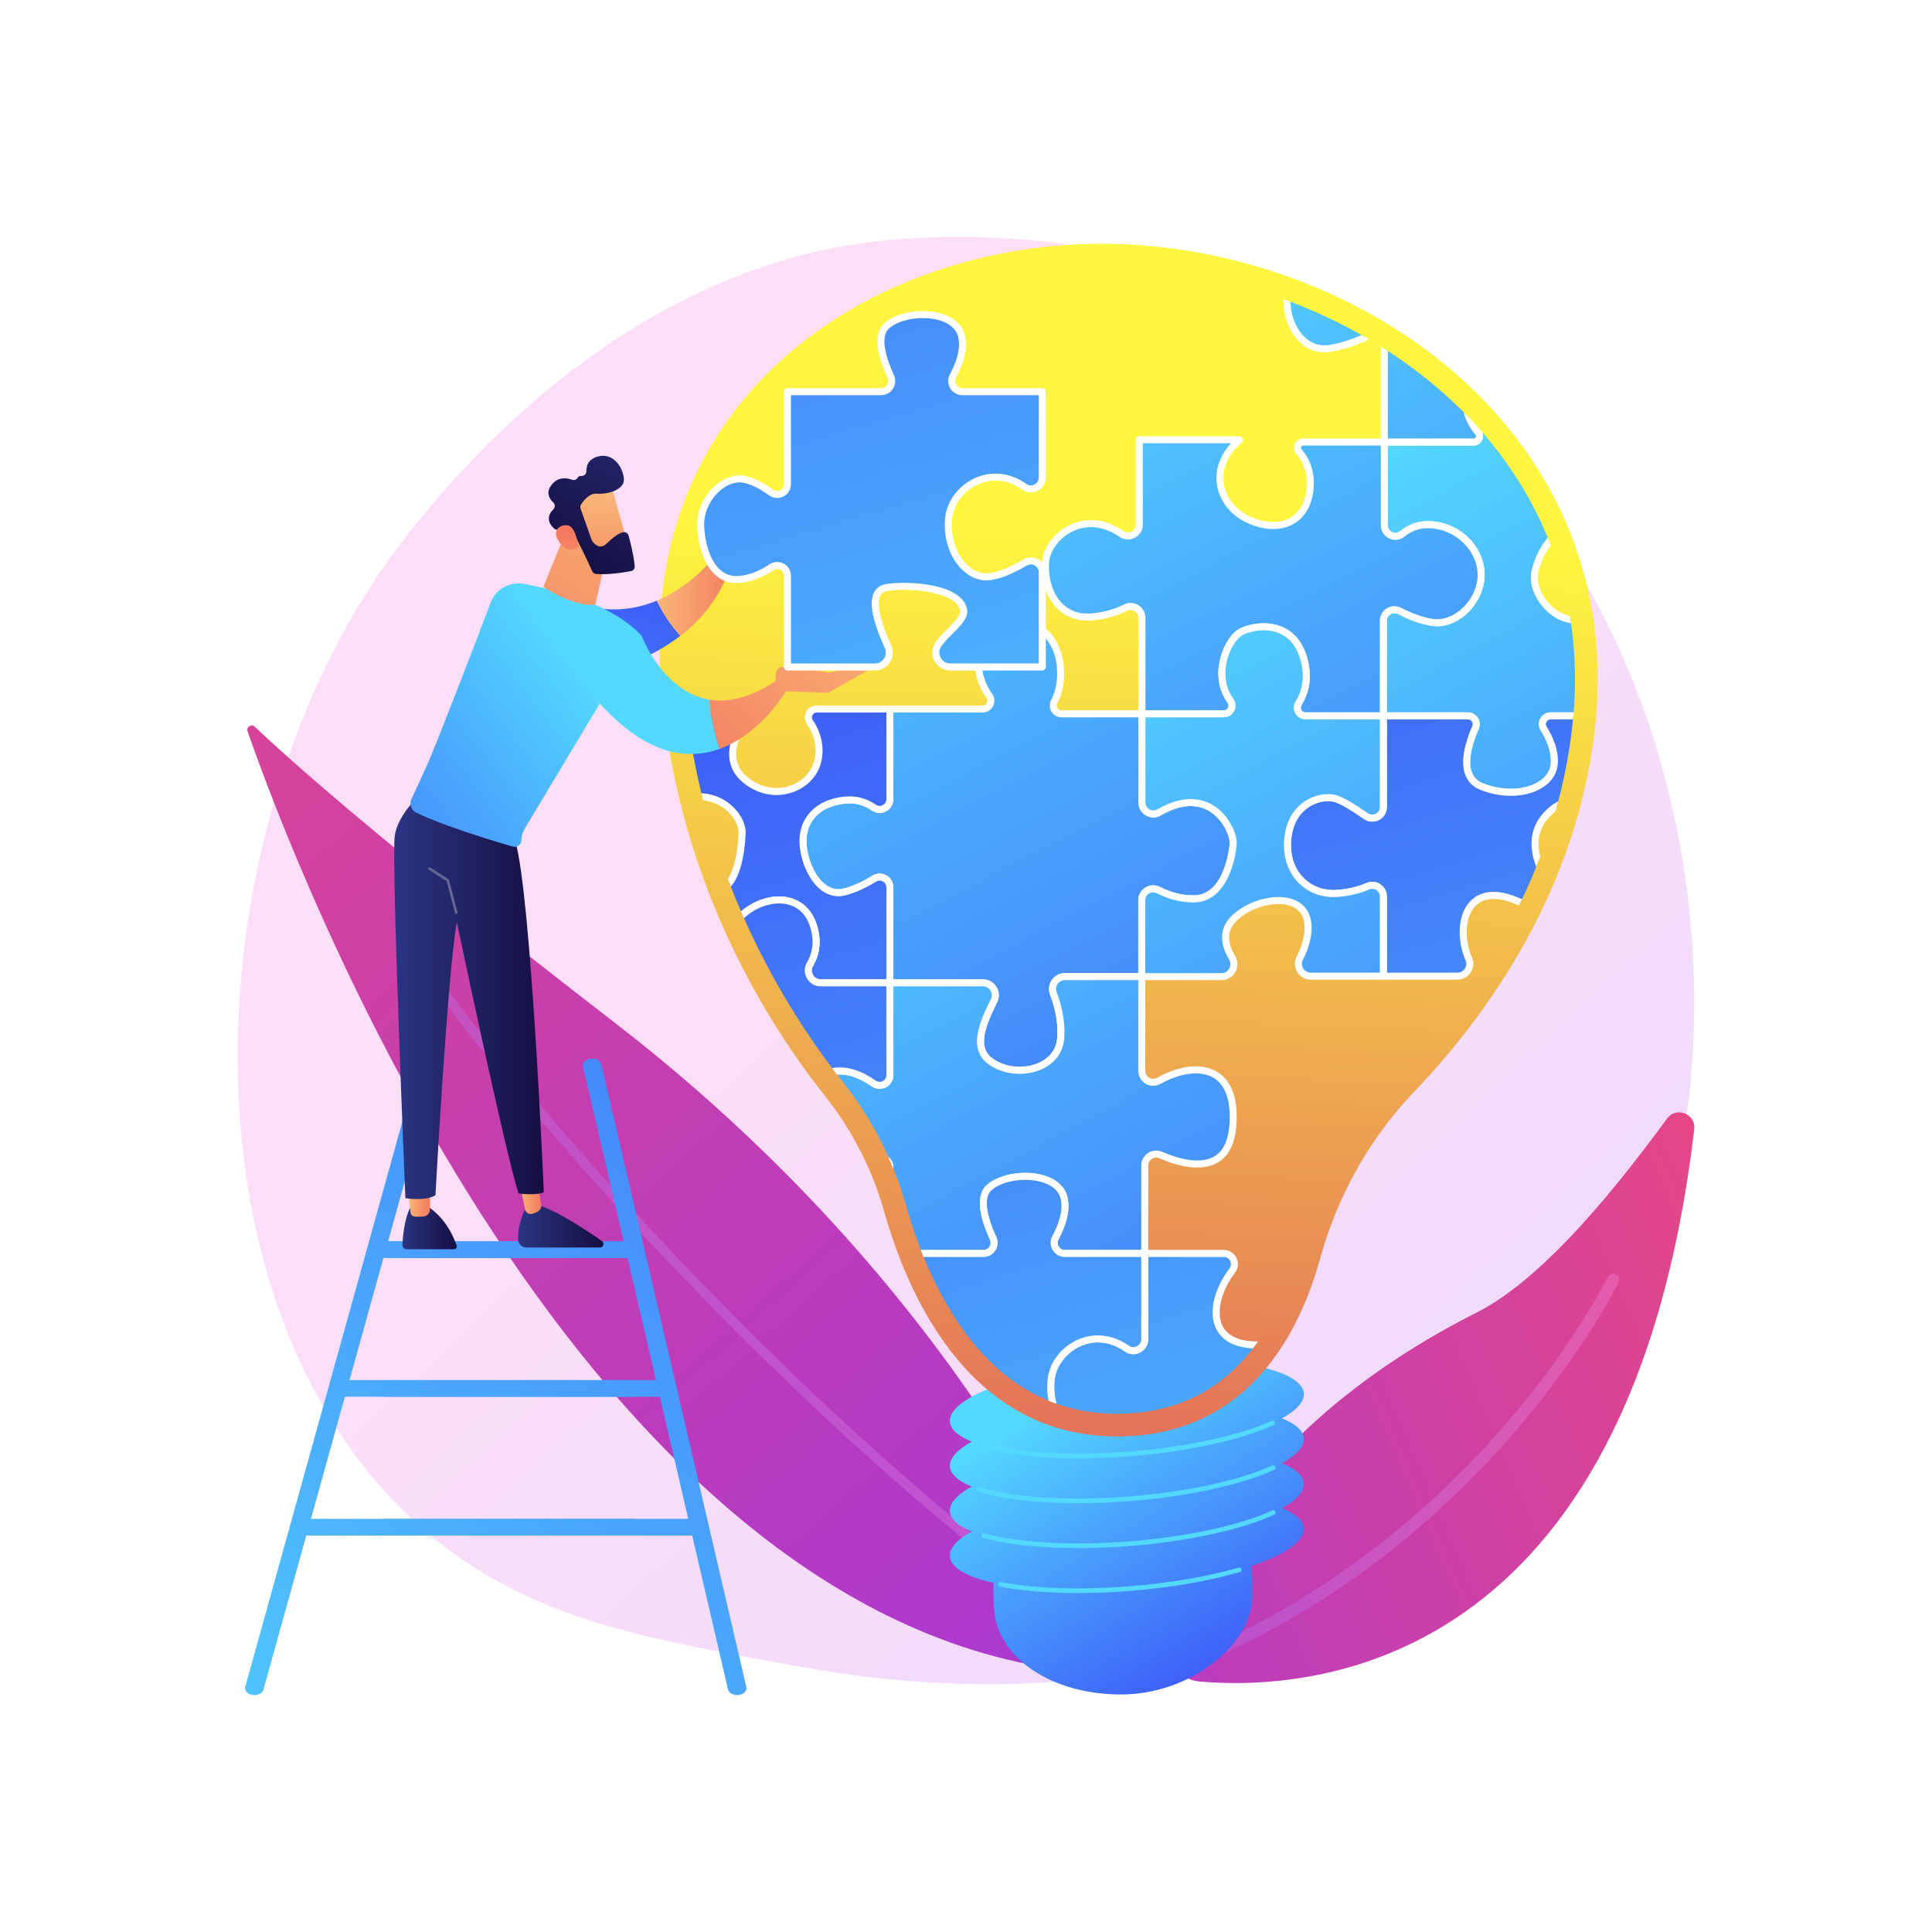 <svg xmlns="http://www.w3.org/2000/svg" xmlns:xlink="http://www.w3.org/1999/xlink" x="0px" y="0px" viewBox="0 0 3710 3710" style="enable-background:new 0 0 3710 3710;" xml:space="preserve"><g id="Background">	<g>		<g>			<rect style="fill:#FFFFFF;" width="3710" height="3710"></rect>		</g>	</g></g><g id="Illustration">	<g>		<linearGradient id="SVGID_1_" gradientUnits="userSpaceOnUse" x1="3509.035" y1="3687.418" x2="1536.877" y2="1588.025">			<stop offset="0" style="stop-color:#B37CFF"></stop>			<stop offset="1" style="stop-color:#F895E7"></stop>		</linearGradient>		<path style="opacity:0.3;fill:url(#SVGID_1_);" d="M2916.896,2845.15c-72.804,75.044-137.946,119.157-187.822,152.46   c-486.424,324.79-1042.461,231.178-1214.374,199.181c-277.36-51.623-511.49-88.04-712.65-269.78   c-457.095-412.968-434.863-1274.449-85.586-1808.099c41.414-63.276,390.162-580.228,947.402-653.071   c13.629-1.782,23.799-2.796,32.705-3.739c86.204-9.127,620.391-57.298,1055.968,307.628   c62.351,52.237,162.691,146.46,255.739,290.165C3348.504,1585.347,3349.582,2399.155,2916.896,2845.15z"></path>		<g>							<linearGradient id="SVGID_00000176762776328884638940000002989733729693668254_" gradientUnits="userSpaceOnUse" x1="1878.694" y1="4060.223" x2="817.007" y2="265.843" gradientTransform="matrix(0.897 -0.442 0.442 0.897 -1316.751 566.076)">				<stop offset="0" style="stop-color:#A737D5"></stop>				<stop offset="1" style="stop-color:#EF497A"></stop>			</linearGradient>			<path style="fill:url(#SVGID_00000176762776328884638940000002989733729693668254_);" d="M475.411,1404.27    c84.568,243.318,639.232,1727.317,1613.586,1807.597c29.499,2.431,51.208-27.18,40.067-54.602    c-70.901-174.514-327.365-713.718-948.286-1193.145c-447.995-345.906-631.153-511.114-691.614-568.712    C482.764,1389.311,472.509,1395.921,475.411,1404.27z"></path>							<linearGradient id="SVGID_00000057145464792529006130000002430022671915364769_" gradientUnits="userSpaceOnUse" x1="804.471" y1="2504.615" x2="2138.297" y2="2504.615">				<stop offset="0" style="stop-color:#B37CFF"></stop>				<stop offset="1" style="stop-color:#F895E7"></stop>			</linearGradient>			<path style="opacity:0.3;fill:url(#SVGID_00000057145464792529006130000002430022671915364769_);" d="M2129.86,3166.463    c-2.095,0.182-4.265-0.348-6.118-1.653c-381.529-269.181-716.915-604.752-931.086-838.86    c-230.094-251.518-385.733-457.577-388.074-472.571c-0.784-5.035,2.662-9.756,7.7-10.542c4.65-0.694,9.093,2.195,10.321,6.662    c14.657,32.057,587.141,788.966,1311.784,1300.224c4.165,2.94,5.159,8.7,2.221,12.864    C2134.975,3164.9,2132.473,3166.235,2129.86,3166.463z M822.822,1850.511c0.001,0.009,0.001,0.013,0.004,0.022    C822.823,1850.524,822.823,1850.515,822.822,1850.511z"></path>		</g>		<g>							<linearGradient id="SVGID_00000004537545313422749460000010851719947868687252_" gradientUnits="userSpaceOnUse" x1="1643.556" y1="3218.046" x2="3676.843" y2="2337.966">				<stop offset="0" style="stop-color:#A737D5"></stop>				<stop offset="1" style="stop-color:#EF497A"></stop>			</linearGradient>			<path style="fill:url(#SVGID_00000004537545313422749460000010851719947868687252_);" d="M2303.153,3228.926    c211.865,18.703,828.055-18.949,950.223-1060.42c3.469-29.571-34.434-44.637-52.058-20.64    c-82.557,112.404-230.233,304.248-365.389,372.446c-418.735,211.289-549.084,495.693-588.299,626.667    C2236.016,3185.77,2262.818,3225.366,2303.153,3228.926z"></path>							<linearGradient id="SVGID_00000176730242918094983910000006631149176173299590_" gradientUnits="userSpaceOnUse" x1="2267.72" y1="2825.364" x2="3109.201" y2="2825.364">				<stop offset="0" style="stop-color:#B37CFF"></stop>				<stop offset="1" style="stop-color:#F895E7"></stop>			</linearGradient>			<path style="opacity:0.3;fill:url(#SVGID_00000176730242918094983910000006631149176173299590_);" d="M2268.653,3197.908    c-0.03-0.069-0.059-0.139-0.089-0.209c-2.383-5.885,0.458-12.588,6.343-14.972c293.981-119.059,499.161-311.192,619.515-451.409    c130.598-152.147,192.334-277.75,192.947-279.001c2.772-5.706,9.653-8.088,15.358-5.312c5.706,2.778,8.092,9.654,5.318,15.358    c-0.62,1.275-63.34,129.033-195.671,283.335c-122.078,142.353-330.274,337.424-628.84,458.337    C2277.721,3206.392,2271.109,3203.65,2268.653,3197.908z"></path>		</g>		<g>			<g>									<linearGradient id="SVGID_00000140709862431137757720000005900134003082694821_" gradientUnits="userSpaceOnUse" x1="1942.732" y1="2697.345" x2="2362.452" y2="3380.196">					<stop offset="0" style="stop-color:#53D8FF"></stop>					<stop offset="1" style="stop-color:#3840F7"></stop>				</linearGradient>				<path style="fill:url(#SVGID_00000140709862431137757720000005900134003082694821_);" d="M2404.895,3066.559     c-1.321,90.684-117.719,187.323-252.203,187.323c-134.485,0-236.166-70.877-243.506-161.273     c-17.508-215.622,109.021-213.372,243.506-213.372C2287.176,2879.236,2408.159,2842.433,2404.895,3066.559z"></path>									<linearGradient id="SVGID_00000007428814570098443710000006796937575573470853_" gradientUnits="userSpaceOnUse" x1="2004.043" y1="2701.508" x2="2394.708" y2="3337.089">					<stop offset="0" style="stop-color:#53D8FF"></stop>					<stop offset="1" style="stop-color:#3840F7"></stop>				</linearGradient>				<path style="fill:url(#SVGID_00000007428814570098443710000006796937575573470853_);" d="M2503.745,2934.195     c3.955,49.057-144.989,101.093-332.675,116.225s-343.043-12.368-346.999-61.425c-3.955-49.057,144.989-101.093,332.675-116.226     C2344.433,2857.637,2499.79,2885.138,2503.745,2934.195z"></path>									<linearGradient id="SVGID_00000022540335390688268490000014778857704872424884_" gradientUnits="userSpaceOnUse" x1="2042.52" y1="2677.857" x2="2433.186" y2="3313.439">					<stop offset="0" style="stop-color:#53D8FF"></stop>					<stop offset="1" style="stop-color:#3840F7"></stop>				</linearGradient>				<path style="fill:url(#SVGID_00000022540335390688268490000014778857704872424884_);" d="M2503.745,2847.946     c3.955,49.057-144.989,101.093-332.675,116.226s-343.043-12.369-346.999-61.426c-3.955-49.057,144.989-101.093,332.675-116.226     S2499.79,2798.889,2503.745,2847.946z"></path>									<linearGradient id="SVGID_00000096019837880802240250000018343173507318284711_" gradientUnits="userSpaceOnUse" x1="2080.997" y1="2654.207" x2="2471.662" y2="3289.788">					<stop offset="0" style="stop-color:#53D8FF"></stop>					<stop offset="1" style="stop-color:#3840F7"></stop>				</linearGradient>				<path style="fill:url(#SVGID_00000096019837880802240250000018343173507318284711_);" d="M2503.745,2761.697     c3.955,49.057-144.989,101.093-332.675,116.226s-343.043-12.369-346.999-61.426c-3.955-49.057,144.989-101.093,332.675-116.225     S2499.79,2712.64,2503.745,2761.697z"></path>									<linearGradient id="SVGID_00000011714562427950774020000014376637538425826691_" gradientUnits="userSpaceOnUse" x1="2119.474" y1="2630.557" x2="2510.139" y2="3266.138">					<stop offset="0" style="stop-color:#53D8FF"></stop>					<stop offset="1" style="stop-color:#3840F7"></stop>				</linearGradient>				<path style="fill:url(#SVGID_00000011714562427950774020000014376637538425826691_);" d="M2503.745,2675.448     c3.955,49.057-144.989,101.093-332.675,116.225s-343.043-12.368-346.999-61.425c-3.955-49.057,144.989-101.093,332.675-116.225     C2344.433,2598.89,2499.79,2626.391,2503.745,2675.448z"></path>				<g>											<linearGradient id="SVGID_00000101785579419185130740000000390125790558545043_" gradientUnits="userSpaceOnUse" x1="2130.655" y1="3102.235" x2="1836.156" y2="4175.059">						<stop offset="0" style="stop-color:#53D8FF"></stop>						<stop offset="1" style="stop-color:#3840F7"></stop>					</linearGradient>					<path style="fill:url(#SVGID_00000101785579419185130740000000390125790558545043_);" d="M2069.9,3059.124      c-55.741,0-106.745-4.101-148.885-12.172c-2.446-0.467-4.048-2.829-3.579-5.274c0.467-2.443,2.817-4.047,5.274-3.578      c65.939,12.625,154.013,15.407,247.996,7.829c76.903-6.202,148.823-18.605,207.984-35.872c2.395-0.698,4.893,0.674,5.591,3.064      s-0.673,4.893-3.064,5.591c-59.74,17.435-132.283,29.954-209.785,36.202C2136.522,3057.729,2102.407,3059.124,2069.9,3059.124z      "></path>											<linearGradient id="SVGID_00000085965338923759043820000011749190368049430165_" gradientUnits="userSpaceOnUse" x1="2119.757" y1="3099.242" x2="1825.258" y2="4172.063">						<stop offset="0" style="stop-color:#53D8FF"></stop>						<stop offset="1" style="stop-color:#3840F7"></stop>					</linearGradient>					<path style="fill:url(#SVGID_00000085965338923759043820000011749190368049430165_);" d="M2070.836,2972.796      c-72.422,0-137.142-6.812-182.794-19.811c-2.395-0.683-3.781-3.176-3.101-5.571c0.684-2.395,3.167-3.779,5.571-3.101      c65.05,18.523,169.794,24.266,280.194,15.367c109.205-8.807,211.052-30.967,272.443-59.28c2.262-1.039,4.939-0.055,5.982,2.205      c1.042,2.26,0.055,4.939-2.205,5.982c-62.302,28.732-165.292,51.192-275.494,60.077      C2137.042,2971.438,2103.169,2972.796,2070.836,2972.796z"></path>											<linearGradient id="SVGID_00000083068983840202707230000011956374126851963281_" gradientUnits="userSpaceOnUse" x1="2092.378" y1="3091.727" x2="1797.879" y2="4164.55">						<stop offset="0" style="stop-color:#53D8FF"></stop>						<stop offset="1" style="stop-color:#3840F7"></stop>					</linearGradient>					<path style="fill:url(#SVGID_00000083068983840202707230000011956374126851963281_);" d="M2069.909,2886.611      c-78.195,0-146.624-8.001-192.681-23.188c-2.366-0.779-3.649-3.328-2.87-5.692c0.779-2.366,3.319-3.651,5.692-2.87      c64.094,21.134,172.751,28.072,290.656,18.57c109.199-8.804,211.046-30.966,272.443-59.282      c2.262-1.036,4.939-0.052,5.982,2.206c1.042,2.26,0.055,4.939-2.205,5.982c-62.308,28.734-165.298,51.195-275.494,60.079      C2136.511,2885.233,2102.367,2886.611,2069.909,2886.611z"></path>											<linearGradient id="SVGID_00000049923386947175556090000008537220698258027163_" gradientUnits="userSpaceOnUse" x1="2085.045" y1="3089.714" x2="1790.545" y2="4162.537">						<stop offset="0" style="stop-color:#53D8FF"></stop>						<stop offset="1" style="stop-color:#3840F7"></stop>					</linearGradient>					<path style="fill:url(#SVGID_00000049923386947175556090000008537220698258027163_);" d="M2070.512,2800.32      c-62.029,0-118.445-5.014-162.305-14.76c-2.43-0.54-3.964-2.948-3.422-5.378c0.539-2.432,2.956-3.966,5.377-3.422      c65.953,14.654,160.92,18.451,260.544,10.42c108.226-8.728,209.553-30.647,271.052-58.642c2.263-1.036,4.937-0.031,5.969,2.236      c1.033,2.265,0.031,4.937-2.236,5.969c-62.396,28.404-164.849,50.617-274.058,59.421      C2136.925,2798.949,2102.949,2800.32,2070.512,2800.32z"></path>				</g>									<linearGradient id="SVGID_00000015348636147333204140000006350638585212757925_" gradientUnits="userSpaceOnUse" x1="2175.711" y1="1035.691" x2="2085.558" y2="3487.87">					<stop offset="0" style="stop-color:#FDF53F"></stop>					<stop offset="1" style="stop-color:#D93C65"></stop>				</linearGradient>				<path style="fill:url(#SVGID_00000015348636147333204140000006350638585212757925_);" d="M1698.099,2326.326     c-22.795-80.739-61.514-156.193-113.66-221.914c-111.733-140.818-294.01-427.199-316.446-818.059     c-32.635-568.523,471.58-853.157,931.684-814.516c460.103,38.641,914.11,381.223,864.408,910.122     c-30.582,325.433-212.731,572.279-348.35,714.04c-86.119,90.02-147.549,200.276-180.802,320.335     c-40.701,146.948-137.558,330.074-367.777,341.237C1869.261,2772.016,1745.537,2494.343,1698.099,2326.326z"></path>									<linearGradient id="SVGID_00000121999858465293756290000003774116456873796760_" gradientUnits="userSpaceOnUse" x1="2334.726" y1="1897.31" x2="2400.839" y2="3997.881">					<stop offset="0" style="stop-color:#FDF53F"></stop>					<stop offset="1" style="stop-color:#D93C65"></stop>				</linearGradient>				<path style="fill:url(#SVGID_00000121999858465293756290000003774116456873796760_);" d="M2243.253,2644.197l160.99-1047.093     c3.326-21.632,13.972-36.159,23.778-32.448c9.807,3.712,15.06,24.257,11.734,45.89c-0.089,0.576-0.208,1.289-0.306,1.855     l-183.381,1037.364c-1.379,7.801-5.341,12.728-8.849,11.003C2243.818,2659.096,2242.098,2651.75,2243.253,2644.197z"></path>									<linearGradient id="SVGID_00000054240864781649909720000007925627685668260281_" gradientUnits="userSpaceOnUse" x1="1970.544" y1="1908.772" x2="2036.656" y2="4009.349">					<stop offset="0" style="stop-color:#FDF53F"></stop>					<stop offset="1" style="stop-color:#D93C65"></stop>				</linearGradient>				<path style="fill:url(#SVGID_00000054240864781649909720000007925627685668260281_);" d="M2076.139,2652.511l-160.99-1047.093     c-3.326-21.632-13.972-36.159-23.778-32.448c-9.807,3.712-15.06,24.257-11.734,45.89c0.089,0.576,0.208,1.289,0.307,1.855     l183.38,1037.364c1.379,7.801,5.341,12.728,8.849,11.004C2075.574,2667.411,2077.295,2660.064,2076.139,2652.511z"></path>				<path style="fill:#FFFFFF;" d="M2403.088,1507.201c-4.088-6.574-13.549-9.031-21.133-5.488l-89.642,41.886l-31.116-88.66     c-1.648-4.626-5.462-8.727-10.902-10.969c-10.311-4.25-22.644-0.449-27.546,8.49l-0.157,0.287l-73.721,134.418l-68.41-191.349     l-0.113-0.317c-1.674-4.671-5.207-8.866-10.355-11.677c-11.471-6.262-26.625-3.277-33.849,6.667L1933.08,1532.37     c-4.192,5.815-2.75,13.606,3.632,17.905c6.811,4.589,16.624,3.522,21.917-2.382l90.745-101.225l81.702,182.028l0.062,0.139     c1.31,2.913,3.774,5.454,7.197,7.057c7.667,3.59,17.239,1.113,21.381-5.533l78.846-126.523l29.675,63.994l0.261,0.568     c0.214,0.46,0.46,0.913,0.738,1.359c4.084,6.569,13.538,9.024,21.115,5.483l106.406-49.719     C2404.342,1521.977,2407.176,1513.775,2403.088,1507.201z"></path>				<path style="fill:#FFFFFF;" d="M2719.248,1945.635c-1.049,0-2.105-0.323-3.011-0.998c-2.242-1.663-2.711-4.83-1.047-7.076     c27.74-37.364,53.194-76.026,75.654-114.912c1.396-2.42,4.488-3.246,6.908-1.85c2.42,1.396,3.248,4.491,1.85,6.908     c-22.653,39.221-48.32,78.209-76.289,115.886C2722.32,1944.93,2720.793,1945.635,2719.248,1945.635z"></path>				<path style="fill:#FFFFFF;" d="M2851.691,1718.343c-0.672,0-1.355-0.135-2.012-0.418c-2.562-1.113-3.737-4.093-2.624-6.654     c90.316-207.997,91.384-397.255,76.378-519.398c-16.249-132.244-54.224-216.195-54.604-217.028     c-1.166-2.539-0.051-5.542,2.489-6.704c2.542-1.159,5.543-0.049,6.705,2.489c0.387,0.846,39.012,86.227,55.449,220.012     c15.159,123.387,14.083,314.572-77.139,524.659C2855.505,1717.207,2853.645,1718.343,2851.691,1718.343z"></path>			</g>							<linearGradient id="SVGID_00000036240557703331942450000008838876020683027122_" gradientUnits="userSpaceOnUse" x1="2175.711" y1="1035.691" x2="2085.558" y2="3487.87">				<stop offset="0" style="stop-color:#FDF53F"></stop>				<stop offset="1" style="stop-color:#D93C65"></stop>			</linearGradient>			<path style="fill:url(#SVGID_00000036240557703331942450000008838876020683027122_);" d="M1698.099,2326.326    c-22.795-80.739-61.514-156.193-113.66-221.914c-111.733-140.818-294.01-427.199-316.446-818.059    c-32.635-568.523,471.58-853.157,931.684-814.516c460.103,38.641,914.11,381.223,864.408,910.122    c-30.582,325.433-212.731,572.279-348.35,714.04c-86.119,90.02-147.549,200.276-180.802,320.335    c-40.701,146.948-137.558,330.074-367.777,341.237C1869.261,2772.016,1745.537,2494.343,1698.099,2326.326z"></path>			<g>				<defs>					<path id="SVGID_00000163048102947128351330000009489095177207257273_" d="M2145.001,2714.817      c-110.346,0-203.934-46.561-278.16-138.392c-67.5-83.506-106.361-188.494-127.074-261.864      c-24.446-86.572-65.295-166.331-121.41-237.058c-105.313-132.729-285.253-412.327-307.141-793.633      c-11.745-204.642,50.317-385.115,179.484-521.907c147.993-156.733,381.948-250.304,625.83-250.304      c26.531,0,53.287,1.118,79.524,3.321c260.676,21.893,507.486,143.954,660.215,326.516      c126.52,151.232,183.477,336.722,164.711,536.413c-28.972,308.316-198.998,544.402-336.53,688.16      c-89.709,93.772-155.839,210.895-191.242,338.709c-23.415,84.536-58.236,153.3-103.499,204.38      c-57.919,65.364-133.5,100.749-224.649,105.168C2158.34,2714.653,2151.59,2714.817,2145.001,2714.817z"></path>				</defs>				<clipPath id="SVGID_00000049198374255644787410000004944345874988618931_">					<use xlink:href="#SVGID_00000163048102947128351330000009489095177207257273_" style="overflow:visible;"></use>				</clipPath>				<g style="clip-path:url(#SVGID_00000049198374255644787410000004944345874988618931_);">					<g>													<linearGradient id="SVGID_00000088110233752294587570000009442202122051354785_" gradientUnits="userSpaceOnUse" x1="959.002" y1="798.87" x2="-148.751" y2="2867.379" gradientTransform="matrix(-1 0 0 1 3686.084 0)">							<stop offset="0" style="stop-color:#53D8FF"></stop>							<stop offset="1" style="stop-color:#3840F7"></stop>						</linearGradient>						<path style="fill:url(#SVGID_00000088110233752294587570000009442202122051354785_);" d="M2964.197,1398.895       c11.259,17.977,23.126,43.75,20.263,69.524c-5.207,46.86-77.079,67.688-140.07,41.653       c-44.994-18.595-25.71-79.693-11.02-113.089c4.623-10.506-3.223-22.284-14.701-22.284h-162.232v-182.737       c0-15.956,16.888-26.218,31.033-18.833c16.949,8.847,39.233,18.236,62.688,21.939c49.463,7.81,98.927-46.86,93.721-98.928       c-5.207-52.065-54.67-91.116-106.738-88.513c-18.007,0.9-32.992,8.43-44.893,17.897       c-13.701,10.897-33.976,0.525-33.976-16.983V848.821h171.619c9.458,0,14.697-11.076,8.602-18.31       c-82.82-98.301,83.471-193.809,125.14-130.08c31.931,48.836,8.7,104.448-6.717,131.636c-4.25,7.494,1.101,16.754,9.718,16.754       h166.217v165.213c0,17.519-20.249,27.823-34.004,16.974c-14.333-11.305-32.776-21.312-54.51-23.382       c-54.67-5.208-85.911,46.86-96.63,88.513c-10.72,41.656,36.753,101.531,86.215,93.721       c26.674-4.212,54.103-11.988,73.717-18.26c13.738-4.393,27.719,5.964,27.629,20.387l-1.125,182.713h-156.292       C2965.433,1374.698,2957.606,1388.37,2964.197,1398.895z"></path>						<path style="fill:#FFFFFF;" d="M2901.179,1528.202c-19.604,0.003-40.129-3.948-59.366-11.896       c-13.289-5.492-22.607-14.698-27.694-27.355c-11.275-28.05,0.889-66.971,13.08-94.685c1.248-2.835,0.983-5.969-0.729-8.59       c-1.755-2.69-4.598-4.234-7.8-4.234h-162.231c-3.724,0-6.743-3.019-6.743-6.743v-182.736c0-9.881,5.038-18.834,13.477-23.947       c8.426-5.107,18.677-5.429,27.421-0.863c21.29,11.112,41.686,18.264,60.618,21.254c19.196,3.029,40.023-4.514,57.151-20.691       c20.231-19.114,31.27-46.281,28.807-70.906c-4.717-47.163-50.426-84.926-99.69-82.45c-14.422,0.721-28.226,6.253-41.032,16.44       c-8.24,6.556-19.318,7.754-28.907,3.128c-9.875-4.764-16.01-14.491-16.01-25.389V848.82c0-3.724,3.019-6.743,6.743-6.743       h171.618c2.56,0,3.681-1.814,4.043-2.591c0.352-0.761,1.001-2.733-0.598-4.629c-30.815-36.574-26.928-69.629-18.243-90.915       c14.792-36.252,56.671-66.543,97.413-70.462c25.207-2.43,45.377,5.838,56.769,23.259       c33.609,51.404,10.357,108.936-6.495,138.655c-1.161,2.048-0.38,3.823,0.01,4.491c0.384,0.659,1.528,2.193,3.842,2.193       h166.217c3.724,0,6.743,3.019,6.743,6.743v165.213c0,10.862-6.103,20.569-15.928,25.333       c-9.59,4.656-20.701,3.477-28.995-3.065c-16.369-12.91-33.519-20.299-50.974-21.962c-48.94-4.649-78.797,42.053-89.458,83.477       c-4.671,18.149,3.347,42.014,20.424,60.798c16.809,18.495,38.571,27.694,58.208,24.583       c26.718-4.218,54.29-12.127,72.714-18.02c8.599-2.753,17.716-1.264,25.001,4.093c7.318,5.374,11.483,13.671,11.427,22.759       l-1.126,182.713c-0.023,3.707-3.036,6.7-6.743,6.7h-156.292c-3.424,0-6.469,1.804-8.139,4.824       c-0.772,1.393-2.296,5.064,0.201,9.051c11.41,18.221,24.362,45.826,21.249,73.846c-2,17.997-13.006,33.766-30.992,44.401       C2943.712,1523.3,2923.018,1528.202,2901.179,1528.202z M2663.181,1367.955h155.488c7.728,0,14.866,3.869,19.095,10.349       c4.185,6.417,4.85,14.412,1.778,21.395c-9.125,20.747-22.939,59.273-12.91,84.221c3.735,9.295,10.386,15.811,20.333,19.92       c36.319,15.011,79.053,14.254,106.339-1.883c10.08-5.963,22.505-16.749,24.452-34.282c2.684-24.164-9-48.793-19.275-65.2l0,0       c-4.374-6.984-4.586-15.488-0.57-22.742c4.022-7.267,11.662-11.778,19.938-11.778h149.589l1.085-176.013       c0.03-4.715-2.13-9.018-5.925-11.807c-3.762-2.762-8.465-3.533-12.907-2.111c-18.875,6.035-47.158,14.142-74.719,18.495       c-24.15,3.819-50.416-6.967-70.292-28.83c-20.05-22.06-29.278-50.805-23.506-73.231       c11.987-46.574,46.332-99.045,103.801-93.546c20.077,1.913,39.607,10.256,58.045,24.8c4.266,3.365,9.782,3.935,14.759,1.518       c4.025-1.953,8.325-6.444,8.325-13.197v-158.47h-159.474c-6.46,0-12.253-3.322-15.497-8.89       c-3.253-5.587-3.286-12.291-0.087-17.931c15.337-27.049,36.634-79.207,6.939-124.622       c-11.49-17.573-32.62-18.333-44.191-17.217c-36.117,3.474-73.181,30.183-86.217,62.135       c-10.441,25.587-4.885,52.257,16.068,77.126c4.512,5.357,5.476,12.64,2.514,19.008c-2.981,6.411-9.216,10.391-16.272,10.391       h-164.875v152.974c0,6.783,4.33,11.287,8.383,13.243c4.955,2.384,10.434,1.818,14.652-1.538       c15.057-11.978,31.461-18.488,48.755-19.351c57.268-2.95,108.281,39.564,113.784,94.573       c2.869,28.692-9.763,60.133-32.966,82.052c-20.19,19.071-45.152,27.885-68.517,24.21c-20.38-3.22-42.167-10.829-64.756-22.62       c-4.532-2.371-9.835-2.196-14.189,0.441c-4.371,2.647-6.98,7.29-6.98,12.413V1367.955z"></path>					</g>					<g>													<linearGradient id="SVGID_00000146466050062283749560000010174364478121612709_" gradientUnits="userSpaceOnUse" x1="1015.77" y1="136.141" x2="-223.234" y2="2512.65" gradientTransform="matrix(-1 0 0 1 3686.084 0)">							<stop offset="0" style="stop-color:#53D8FF"></stop>							<stop offset="1" style="stop-color:#3840F7"></stop>						</linearGradient>						<path style="fill:url(#SVGID_00000146466050062283749560000010174364478121612709_);" d="M2956.916,832.067       c15.417-27.188,38.648-82.8,6.717-131.636c-41.669-63.729-207.96,31.779-125.14,130.08c6.095,7.235,0.857,18.31-8.602,18.31       h-171.619V663.979c0-15.639-16.288-25.911-30.396-19.159c-19.847,9.497-47.258,20.324-75.573,24.37       c-54.67,7.81-87.139-54.67-80.018-106.739c7.123-52.068,69.604-83.308,100.844-78.101       c14.505,2.418,33.788,15.097,50.288,27.991c13.976,10.922,34.366,1.051,34.366-16.688V315.133h165.805       c13.604,0,21.286-15.567,13.047-26.391c-34.673-45.549-19.39-102.137,28.071-119.395       c57.274-20.828,109.341-5.208,117.151,54.67c7.81,59.876-35.677,91.117-35.677,91.117s104.159,0,181.868,0l-6.553,181.321       c-0.625,17.266,18.436,27.944,32.899,18.489c18.476-12.076,42.895-24.351,69.576-27.989       c57.273-7.81,109.34,39.05,109.34,88.516c0,49.463-44.257,109.34-114.547,96.323c-25.521-4.726-43.836-10.383-56.812-15.672       c-13.922-5.672-29.098,4.689-29.098,19.723v172.977h-166.217C2958.017,848.821,2952.667,839.561,2956.916,832.067z"></path>						<path style="fill:#FFFFFF;" d="M3132.851,855.564h-166.217c-6.46,0-12.253-3.322-15.497-8.89       c-3.253-5.587-3.286-12.291-0.087-17.931l0,0c15.337-27.049,36.634-79.207,6.939-124.622       c-11.49-17.573-32.62-18.333-44.191-17.217c-36.115,3.474-73.181,30.183-86.217,62.135       c-10.441,25.587-4.885,52.257,16.068,77.126c4.512,5.357,5.476,12.64,2.514,19.008c-2.981,6.411-9.216,10.391-16.272,10.391       h-171.618c-3.724,0-6.743-3.019-6.743-6.743V663.98c0-5.094-2.466-9.568-6.765-12.275c-4.292-2.707-9.386-2.996-13.977-0.803       c-18.88,9.035-47.656,20.697-77.531,24.961c-21.942,3.138-42.104-3.731-58.325-19.858       c-22.245-22.113-34.031-60.077-29.325-94.468c3.21-23.479,17.324-45.5,39.74-62.01c22.059-16.249,49.743-25.034,68.893-21.827       c13.325,2.219,31.268,12.087,53.33,29.327c4.501,3.52,10.241,4.132,15.358,1.637c5.081-2.476,8.113-7.339,8.113-13.009       V315.133c0-3.724,3.019-6.743,6.743-6.743h165.805c3.759,0,6.999-2.008,8.665-5.37c1.673-3.375,1.306-7.188-0.983-10.191       c-18.503-24.309-24.719-53.218-17.054-79.312c6.893-23.47,24.456-41.879,48.186-50.508       c35.611-12.95,68.17-12.209,91.673,2.078c19.112,11.616,31.031,31.691,34.47,58.059c5.444,41.75-12.271,70.294-25.457,85.245       h164.959c1.831,0,3.582,0.744,4.853,2.061c1.271,1.317,1.951,3.095,1.885,4.926l-6.554,181.32       c-0.199,5.515,2.539,10.421,7.323,13.124c4.822,2.723,10.487,2.522,15.149-0.52c24.578-16.068,48.921-25.834,72.355-29.027       c29.462-4.02,59.724,5.35,83.036,25.702c21.582,18.837,33.958,44.167,33.958,69.494c0,30.522-15.085,62.029-39.368,82.229       c-16.203,13.477-43.772,28.013-83.151,20.727c-22.78-4.221-42.336-9.624-58.129-16.058c-4.475-1.831-9.349-1.314-13.375,1.386       c-4.089,2.749-6.436,7.158-6.436,12.09V848.82C3139.594,852.544,3136.575,855.564,3132.851,855.564z M2962.781,835.393       c-1.161,2.048-0.38,3.823,0.01,4.491c0.384,0.659,1.528,2.193,3.842,2.193h159.474V675.844       c0-9.361,4.634-18.063,12.397-23.282c7.698-5.183,17.411-6.18,25.99-2.687c14.945,6.091,33.616,11.234,55.495,15.288       c34.232,6.332,58.085-6.2,72.07-17.833c20.962-17.438,34.507-45.645,34.507-71.861c0-21.432-10.695-43.057-29.341-59.333       c-20.379-17.79-46.751-25.985-72.346-22.502c-21.433,2.924-43.907,11.992-66.797,26.953       c-8.829,5.775-20.002,6.147-29.159,0.975c-9.119-5.146-14.548-14.863-14.168-25.353l6.3-174.333h-174.876       c-2.929,0-5.522-1.89-6.419-4.676c-0.897-2.789,0.107-5.835,2.484-7.543c1.627-1.182,40.094-29.821,32.926-84.768       c-2.932-22.485-12.387-38.727-28.101-48.279c-19.645-11.945-48.826-12.281-80.058-0.925       c-19.657,7.148-34.184,22.321-39.855,41.632c-6.444,21.939-1.034,46.482,14.845,67.344c5.382,7.066,6.276,16.397,2.336,24.349       c-3.933,7.935-11.883,12.867-20.749,12.867h-159.062v173.78c0,10.783-6.011,20.411-15.688,25.132       c-9.71,4.732-21.041,3.533-29.574-3.131c-19.983-15.617-36.319-24.833-47.244-26.654c-15.544-2.581-39.668,5.38-58.677,19.384       c-19.454,14.329-31.663,33.143-34.376,52.981c-4.158,30.407,6.077,63.794,25.472,83.076       c9.137,9.078,24.676,19.232,46.911,16.071c28.181-4.027,55.587-15.153,73.616-23.776c8.722-4.178,18.812-3.592,26.988,1.554       c8.179,5.153,13.062,14.007,13.062,23.687v178.097h164.875c2.56,0,3.681-1.814,4.043-2.591       c0.352-0.761,1.001-2.733-0.598-4.629c-30.815-36.574-26.928-69.629-18.243-90.915c14.792-36.252,56.671-66.543,97.413-70.462       c25.207-2.43,45.377,5.838,56.769,23.259C3002.885,748.143,2979.633,805.674,2962.781,835.393L2962.781,835.393z"></path>					</g>					<g>													<linearGradient id="SVGID_00000040543834803873123220000002543449211222896814_" gradientUnits="userSpaceOnUse" x1="303.486" y1="3464.582" x2="1216.947" y2="377.723" gradientTransform="matrix(-1 0 0 1 3686.084 0)">							<stop offset="0" style="stop-color:#53D8FF"></stop>							<stop offset="1" style="stop-color:#3840F7"></stop>						</linearGradient>						<path style="fill:url(#SVGID_00000040543834803873123220000002543449211222896814_);" d="M2977.712,1838.756       c15.932-28.412,18.535-69.146-55.733-104.795c-107.165-51.438-128.938,45.343-101.614,107.305       c6.921,15.693-4.715,33.277-21.864,33.277h-142.064v-153.035c0-15.152-15.436-25.72-29.383-19.798       c-15.462,6.565-36.555,12.855-62.144,14.028c-56.864,2.603-100.154-44.258-91.526-109.341       c8.628-65.085,63.986-80.705,90.977-72.895c14.092,4.079,38.565,19.714,58.739,33.727       c14.084,9.784,33.337-0.309,33.337-17.458v-175.072h162.232c11.478,0,19.323,11.778,14.701,22.284       c-14.691,33.397-33.974,94.495,11.02,113.089c62.991,26.035,134.863,5.208,140.07-41.653       c2.863-25.774-9.004-51.547-20.263-69.524c-6.592-10.525,1.236-24.196,13.654-24.196h156.292l-0.981,159.03       c-0.115,19.114-21.426,29.959-37.299,19.312c-14.77-9.907-32.729-18.493-51.527-19.539       c-46.861-2.602-93.721,33.845-96.475,80.705c-2.753,46.86,31.391,106.736,83.458,104.134       c24.61-1.23,49.801-14.093,69.526-27.317c15.826-10.611,37.027,0.776,36.913,19.83l-0.98,163.687h-138.446       C2979.958,1874.542,2968.725,1854.784,2977.712,1838.756z"></path>						<path style="fill:#FFFFFF;" d="M3136.779,1881.284h-138.446c-10.945,0-20.768-5.617-26.28-15.024       c-5.596-9.555-5.68-21.069-0.224-30.802l0,0c8.27-14.744,10.347-28.912,6.177-42.109       c-6.185-19.568-26.017-37.503-58.944-53.31c-37.671-18.08-66.993-18.524-84.801-1.284       c-22.691,21.972-21.748,67.992-7.724,99.792c4.15,9.414,3.266,20.19-2.366,28.83c-5.678,8.709-15.274,13.908-25.669,13.908       h-142.064c-3.724,0-6.743-3.019-6.743-6.743v-153.033c0-4.959-2.481-9.558-6.635-12.308c-4.07-2.693-8.945-3.164-13.371-1.284       c-20.329,8.633-42.02,13.533-64.471,14.56c-28.931,1.255-55.194-9.167-73.888-29.544       c-20.407-22.245-29.154-53.291-24.63-87.419c4.969-37.483,24.148-57.199,39.363-67.136       c18.534-12.107,42.154-16.568,60.172-11.35c12.288,3.553,32.715,15.218,60.712,34.665c4.508,3.128,10.104,3.487,14.965,0.938       c4.873-2.548,7.782-7.356,7.782-12.858v-175.074c0-3.724,3.019-6.743,6.743-6.743h162.231c7.728,0,14.866,3.869,19.095,10.349       c4.185,6.417,4.85,14.412,1.778,21.395c-9.125,20.747-22.939,59.273-12.91,84.221c3.735,9.295,10.386,15.811,20.333,19.92       c36.319,15.011,79.053,14.254,106.339-1.883c10.08-5.963,22.505-16.749,24.452-34.282c2.684-24.164-9-48.793-19.275-65.2       c-4.374-6.984-4.586-15.488-0.57-22.742c4.022-7.267,11.662-11.778,19.938-11.778h156.292c1.796,0,3.516,0.718,4.782,1.989       c1.266,1.274,1.972,3,1.961,4.797l-0.981,159.029c-0.067,11.359-6.076,21.306-16.073,26.601       c-10.046,5.318-22.202,4.659-31.724-1.729c-16.967-11.383-33.165-17.576-48.145-18.406       c-44.348-2.516-86.936,32.982-89.369,74.367c-1.589,27.019,10.116,58.058,29.123,77.231       c9.537,9.618,25.458,20.839,47.265,19.772c19.122-0.955,41.98-10.01,66.109-26.183c9.402-6.302,21.428-6.895,31.384-1.547       c9.954,5.35,16.094,15.702,16.027,27.019l-0.979,163.685C3143.499,1878.291,3140.488,1881.284,3136.779,1881.284z        M2983.594,1842.056c-3.09,5.509-3.054,12.008,0.097,17.388c3.11,5.308,8.447,8.353,14.642,8.353h131.742l0.94-156.981       c0.039-6.407-3.298-12.038-8.925-15.06c-5.629-3.026-12.165-2.7-17.489,0.869c-26.533,17.787-51.076,27.358-72.946,28.448       c-21.17,1.06-41.067-7.152-57.515-23.743c-21.881-22.073-34.837-56.425-33.01-87.517c2.896-49.274,51.31-89.937,103.58-87.043       c17.431,0.968,35.904,7.922,54.909,20.671c5.474,3.671,12.166,4.05,17.9,1.011c5.535-2.93,8.86-8.449,8.898-14.764       l0.94-152.246h-149.507c-3.424,0-6.469,1.804-8.139,4.824c-0.772,1.393-2.296,5.064,0.201,9.051       c11.41,18.221,24.362,45.826,21.249,73.846c-2,17.997-13.006,33.766-30.992,44.401c-31.232,18.475-77.69,19.545-118.357,2.743       c-13.289-5.492-22.607-14.698-27.694-27.355c-11.275-28.05,0.889-66.971,13.08-94.685c1.248-2.835,0.983-5.969-0.729-8.59       c-1.755-2.69-4.598-4.234-7.8-4.234h-155.488v168.331c0,10.457-5.756,19.966-15.019,24.81       c-9.254,4.843-20.33,4.145-28.909-1.814c-26.412-18.346-46.042-29.686-56.764-32.788c-11.807-3.408-31.548-1.748-49.05,9.687       c-12.851,8.396-29.074,25.208-33.371,57.617c-3.989,30.101,3.54,57.281,21.201,76.53       c15.944,17.382,38.398,26.334,63.333,25.188c20.842-0.955,40.968-5.495,59.817-13.5c8.539-3.625,18.29-2.706,26.085,2.45       c7.937,5.255,12.677,14.059,12.677,23.555v146.29h135.321c5.82,0,11.193-2.911,14.372-7.787       c3.179-4.88,3.661-10.717,1.322-16.025c-15.666-35.524-17.247-87.876,10.685-114.922       c15.493-15.001,45.426-27.391,100.016-1.182c36.421,17.48,58.616,38.141,65.969,61.404       C2996.203,1806.173,2993.757,1823.931,2983.594,1842.056L2983.594,1842.056z"></path>					</g>					<g>													<linearGradient id="SVGID_00000074431170619754738790000000634068653574796177_" gradientUnits="userSpaceOnUse" x1="2188.654" y1="747.63" x2="949.65" y2="3124.137" gradientTransform="matrix(-1 0 0 1 3686.084 0)">							<stop offset="0" style="stop-color:#53D8FF"></stop>							<stop offset="1" style="stop-color:#3840F7"></stop>						</linearGradient>						<path style="fill:url(#SVGID_00000074431170619754738790000000634068653574796177_);" d="M1899.968,1336.735       c-22.166-32.188-43.842-89.404,36.642-133.135c41.934-22.784,93.721,12.945,99.578,75.425       c2.9,30.936-4.105,53.732-11.918,68.868c-5.403,10.464,2.511,22.901,14.288,22.901h154.337v170.189       c0,16.892,18.312,27.419,32.937,18.968c101.142-58.45,144.056,35.849,142.291,59.462       c-1.944,26.035-16.278,106.739-76.155,106.739c-27.126,0-50.075-8.015-67.065-16.782c-14.757-7.616-32.337,2.732-32.337,19.34       v146.639h-147.549c-16.674,0-28.28,16.666-22.318,32.239c8.505,22.222,16.898,53.622,14.141,86.708       c-5.207,62.48-92.744,78.101-137.49,41.655c-33.04-26.913-9.17-76.748,9.524-114.527c7.77-15.7-3.974-34.056-21.491-34.056       h-178.567V1704.03c0-15.405-16.851-24.87-29.97-16.796c-16.31,10.036-37.427,20.932-58.544,25.899       c-44.256,10.415-75.717-46.86-78.211-93.721c-2.492-46.86,31.35-80.703,86.021-83.306c20.63-0.982,37.182,5.82,49.797,14.671       c13.029,9.143,30.907-0.223,30.907-16.141v-173.103h177.966C1899.541,1361.534,1907.204,1347.243,1899.968,1336.735z"></path>						<path style="fill:#FFFFFF;" d="M1957.877,2062.107c-23.073,0.003-45.95-7.218-62.785-20.928       c-37.774-30.773-10.385-86.121,7.739-122.745c2.598-5.252,2.297-11.149-0.826-16.177c-3.169-5.104-8.635-8.149-14.621-8.149       h-178.566c-3.724,0-6.743-3.019-6.743-6.743v-183.335c0-4.771-2.481-9.009-6.638-11.33c-4.135-2.308-9.017-2.206-13.055,0.277       c-21.787,13.407-42.153,22.396-60.534,26.723c-15.472,3.638-30.837,0.181-44.429-10.006       c-22.859-17.135-40.155-54.114-42.06-89.921c-1.235-23.206,5.747-43.917,20.189-59.892       c16.493-18.241,42.15-29.077,72.245-30.509c19.514-0.932,37.644,4.415,53.99,15.884c4.004,2.809,8.981,3.138,13.317,0.889       c4.368-2.272,6.975-6.572,6.975-11.508v-173.102c0-3.724,3.019-6.743,6.743-6.743h177.965c3.488,0,6.542-1.847,8.167-4.939       c1.589-3.023,1.388-6.496-0.535-9.292l0,0c-12.933-18.781-26.826-47.532-19.568-77.847       c6.07-25.346,25.766-47.229,58.544-65.039c19.057-10.355,41.362-10.233,61.185,0.339       c26.886,14.333,44.951,44.381,48.325,80.382c2.497,26.634-1.874,51.733-12.639,72.589c-1.422,2.756-1.296,5.884,0.349,8.584       c1.71,2.805,4.68,4.481,7.947,4.481h154.337c3.724,0,6.743,3.019,6.743,6.743v170.188c0,5.482,2.836,10.395,7.589,13.137       c4.769,2.746,10.462,2.753,15.228-0.007c51.432-29.722,87.145-20.315,108.047-7.191c31.672,19.891,45.5,57.518,44.345,72.997       c-3.135,41.961-24.117,112.976-82.88,112.976c-24.006,0-47.609-5.897-70.157-17.53c-4.924-2.545-10.647-2.367-15.306,0.474       c-4.573,2.786-7.196,7.478-7.196,12.871v146.639c0,3.724-3.019,6.743-6.743,6.743h-147.55c-5.739,0-10.894,2.71-14.145,7.435       c-3.212,4.669-3.897,10.375-1.877,15.653c8.256,21.57,17.485,54.641,14.565,89.677c-2.199,26.403-18.564,47.97-44.893,59.168       C1985.865,2059.467,1971.834,2062.107,1957.877,2062.107z M1715.561,1880.623h171.823c10.683,0,20.432,5.429,26.077,14.52       c5.555,8.946,6.099,19.887,1.457,29.271c-21.469,43.387-38.49,84.165-11.308,106.308       c22.933,18.679,60.693,23.262,89.779,10.889c12.677-5.39,34.307-18.778,36.731-47.874c2.71-32.505-5.964-63.478-13.719-83.737       c-3.579-9.348-2.321-19.858,3.36-28.116c5.721-8.314,15.161-13.279,25.256-13.279h140.807v-139.896       c0-10.059,5.108-19.176,13.666-24.388c8.711-5.311,19.367-5.66,28.507-0.942c20.615,10.635,42.139,16.028,63.972,16.028       c61.221,0,69.123-96.391,69.429-100.497c0.721-9.644-9.893-42.876-38.066-60.567c-25.835-16.213-57.502-13.714-94.127,7.445       c-8.987,5.196-19.724,5.199-28.718,0.01c-8.976-5.179-14.334-14.458-14.334-24.816v-163.445h-147.594       c-8.011,0-15.288-4.096-19.464-10.954c-4.088-6.71-4.394-14.853-0.815-21.784c6.679-12.94,14.045-34.747,11.195-65.144       c-2.95-31.474-18.369-57.545-41.243-69.74c-15.984-8.518-33.178-8.66-48.401-0.385       c-29.275,15.903-46.725,34.856-51.867,56.327c-6.103,25.485,6.18,50.532,17.558,67.054c0.002,0.003,0.002,0.003,0.002,0.003       c4.746,6.891,5.268,15.788,1.365,23.216c-3.94,7.494-11.643,12.15-20.104,12.15h-171.222v166.359       c0,9.911-5.458,18.906-14.241,23.473c-8.753,4.55-19.206,3.859-27.284-1.814c-13.84-9.71-29.182-14.25-45.602-13.45       c-26.484,1.258-48.816,10.523-62.882,26.081c-11.982,13.253-17.765,30.588-16.726,50.13       c1.709,32.103,16.794,64.937,36.683,79.846c10.438,7.826,21.624,10.418,33.25,7.668c16.733-3.935,36.289-12.607,56.554-25.077       c8.26-5.087,18.238-5.298,26.703-0.566c8.482,4.741,13.546,13.378,13.546,23.104V1880.623z"></path>					</g>					<g>													<linearGradient id="SVGID_00000069382726691258322480000001135947495916469158_" gradientUnits="userSpaceOnUse" x1="1603.412" y1="442.511" x2="364.409" y2="2819.018" gradientTransform="matrix(-1 0 0 1 3686.084 0)">							<stop offset="0" style="stop-color:#53D8FF"></stop>							<stop offset="1" style="stop-color:#3840F7"></stop>						</linearGradient>						<path style="fill:url(#SVGID_00000069382726691258322480000001135947495916469158_);" d="M2493.622,1350.336       c11.313-17.85,20.713-45.618,10.52-83.676c-19.525-72.895-85.911-68.99-118.454-54.67       c-27.41,12.061-59.439,83.228-22.961,133.375c7.707,10.596,0.402,25.429-12.701,25.429h-157.132V1186.55       c0-16.257-17.046-26.965-31.591-19.702c-15.862,7.924-37.525,15.551-64.587,17.807c-62.48,5.205-92.096-49.465-89.004-104.135       c2.683-47.415,71.582-106.582,145.869-55.208c14.474,10.012,34.253-0.533,34.253-18.134V844.534h192.647       c-59.877,50.382-44.257,124.042,15.62,152.679c59.877,28.636,114.547,5.205,119.754-59.878       c2.681-33.511-9.209-55.979-21.374-69.892c-6.375-7.289-1.341-18.621,8.343-18.621h155.447v159.718       c0,17.508,20.275,27.88,33.976,16.983c11.9-9.466,26.885-16.997,44.893-17.897c52.068-2.603,101.531,36.448,106.738,88.513       c5.207,52.068-44.258,106.739-93.721,98.928c-23.455-3.703-45.739-13.092-62.688-21.939       c-14.145-7.385-31.033,2.877-31.033,18.833v182.737h-149.363C2494.541,1374.698,2486.915,1360.921,2493.622,1350.336z"></path>						<path style="fill:#FFFFFF;" d="M2656.438,1381.441h-149.364c-8.396,0-15.823-4.386-19.864-11.732       c-4.03-7.323-3.762-15.916,0.716-22.982l0,0c9.84-15.525,19.509-41.711,9.703-78.321       c-6.673-24.905-19.537-42.083-38.24-51.055c-24.416-11.708-53.498-6.881-70.985,0.81       c-10.538,4.636-24.778,22.568-31.611,47.865c-4.392,16.266-8.753,47.687,11.386,75.371c5.112,7.026,5.854,16.167,1.939,23.858       c-3.857,7.576-11.555,12.281-20.091,12.281h-157.131c-3.724,0-6.743-3.019-6.743-6.743v-184.244       c0-5.334-2.707-10.191-7.239-12.996c-4.531-2.799-9.85-3.046-14.598-0.675c-20.572,10.28-43.128,16.503-67.041,18.495       c-26.142,2.196-49.053-5.482-66.181-22.162c-20.864-20.312-32.119-53.61-30.112-89.071       c1.577-27.869,23.241-57.383,52.685-71.772c19.096-9.338,57.968-20.266,103.752,11.399c4.651,3.217,10.441,3.553,15.485,0.915       c5.126-2.69,8.188-7.738,8.188-13.503V844.533c0-3.724,3.019-6.743,6.743-6.743h192.647c2.833,0,5.364,1.771,6.335,4.432       c0.971,2.664,0.175,5.647-1.994,7.471c-26.064,21.932-38.444,49.508-34.86,77.649c3.426,26.891,21.762,50.736,49.048,63.784       c29.141,13.941,57.737,15.093,78.461,3.158c18.559-10.685,29.508-30.565,31.663-57.485       c2.06-25.745-4.578-47.588-19.729-64.917c-4.735-5.413-5.841-12.825-2.886-19.334c2.932-6.46,9.18-10.471,16.305-10.471       h155.447c3.724,0,6.743,3.019,6.743,6.743v159.717c0,6.783,4.33,11.287,8.383,13.243c4.955,2.384,10.434,1.818,14.652-1.538       c15.057-11.978,31.461-18.488,48.755-19.351c57.186-2.934,108.281,39.561,113.784,94.573       c2.869,28.692-9.763,60.133-32.966,82.052c-20.19,19.071-45.152,27.885-68.517,24.21c-20.38-3.22-42.167-10.829-64.756-22.62       c-4.532-2.371-9.835-2.196-14.189,0.441c-4.371,2.647-6.98,7.29-6.98,12.413v182.736       C2663.181,1378.422,2660.162,1381.441,2656.438,1381.441z M2499.318,1353.945c-1.806,2.851-1.915,6.315-0.291,9.265       c1.635,2.97,4.643,4.745,8.047,4.745h142.621v-175.993c0-9.881,5.038-18.834,13.477-23.947       c8.426-5.107,18.677-5.429,27.421-0.863c21.292,11.112,41.686,18.264,60.618,21.254c19.196,3.029,40.023-4.514,57.151-20.694       c20.231-19.11,31.27-46.278,28.807-70.903c-4.717-47.163-50.426-84.926-99.69-82.45c-14.422,0.721-28.226,6.253-41.032,16.44       c-8.24,6.556-19.318,7.754-28.907,3.128c-9.876-4.764-16.01-14.491-16.01-25.389V855.564h-148.704       c-2.584,0-3.675,1.788-4.023,2.558c-0.362,0.794-1.009,2.861,0.757,4.883c12.125,13.868,25.959,38.115,23.02,74.867       c-2.489,31.102-16.119,55.286-38.379,68.101c-24.625,14.185-57.8,13.207-91.007-2.677       c-31.439-15.037-52.601-42.794-56.608-74.251c-3.489-27.388,6.299-55.003,27.121-77.768h-169.128v155.901       c0,10.714-5.907,20.464-15.414,25.448c-9.427,4.939-20.701,4.261-29.418-1.771c-40.128-27.747-73.713-18.409-90.158-10.372       c-25.264,12.347-43.828,37.193-45.143,60.419c-1.788,31.615,7.952,61.019,26.058,78.647       c14.45,14.073,33.175,20.259,55.653,18.383c22.197-1.85,43.102-7.609,62.133-17.118c8.89-4.438,19.25-3.971,27.717,1.271       c8.536,5.278,13.633,14.425,13.633,24.464v177.501h150.388c5.028,0,7.321-3.437,8.073-4.916       c1.625-3.191,1.317-6.855-0.827-9.802c-23.443-32.228-18.521-68.229-13.501-86.823c7.231-26.776,22.984-49.557,39.2-56.692       c20.1-8.844,53.704-14.316,82.249-0.626c22.413,10.75,37.698,30.845,45.435,59.724       C2521.728,1306.248,2510.601,1336.145,2499.318,1353.945L2499.318,1353.945z"></path>					</g>					<g>													<linearGradient id="SVGID_00000036942106783487564280000016755178632585261739_" gradientUnits="userSpaceOnUse" x1="2117.471" y1="1419.269" x2="1009.717" y2="3487.778" gradientTransform="matrix(-1 0 0 1 3686.084 0)">							<stop offset="0" style="stop-color:#53D8FF"></stop>							<stop offset="1" style="stop-color:#3840F7"></stop>						</linearGradient>						<path style="fill:url(#SVGID_00000036942106783487564280000016755178632585261739_);" d="M1908.874,1921.423       c-18.694,37.779-42.564,87.614-9.524,114.527c44.746,36.447,132.283,20.826,137.49-41.655       c2.757-33.086-5.636-64.486-14.141-86.708c-5.962-15.572,5.644-32.239,22.318-32.239h147.549v181.075       c0,16.855,18.138,27.29,32.83,19.027c67.916-38.192,150.968-32.451,142.069,85.46c-7.505,99.434-92.074,77.186-138.737,56.997       c-14.417-6.239-30.481,4.521-30.481,20.231v168.86h-153.403c-15.524,0-25.411-16.518-18.084-30.205       c12.151-22.702,24.032-54.27,15.286-80.509c-15.62-46.86-108.364-46.86-142.696-15.62       c-22.092,20.102-6.252,66.677,7.85,97.328c6.26,13.611-3.668,29.078-18.648,29.078h-179.735v-165.115       c0-15.276-16.503-24.561-29.739-16.937c-15.983,9.208-37.808,18.01-63.981,19.198c-57.274,2.605-73.113-83.306-73.003-119.753       c0.098-32.817,46.542-105.737,135.611-43.917c13.142,9.12,31.113-0.036,31.113-16.032v-177.149h178.567       C1904.9,1887.367,1916.644,1905.723,1908.874,1921.423z"></path>						<path style="fill:#FFFFFF;" d="M1888.553,2413.816h-179.735c-3.724,0-6.743-3.02-6.743-6.743v-165.117       c0-4.728-2.331-8.785-6.394-11.136c-4.113-2.377-9.063-2.361-13.238,0.043c-21.31,12.278-43.866,19.038-67.041,20.092       c-16.272,0.711-30.697-4.797-42.865-16.46c-29.592-28.363-37.264-84.389-37.187-110.052       c0.064-21.599,16.289-52.362,43.327-66.458c20.412-10.639,54.827-16.328,102.871,17.023c4.137,2.868,9.242,3.207,13.658,0.892       c4.3-2.249,6.868-6.506,6.868-11.386v-177.148c0-3.724,3.019-6.743,6.743-6.743h178.566c10.683,0,20.432,5.429,26.077,14.52       c5.555,8.946,6.099,19.887,1.457,29.271l0,0c-21.469,43.387-38.49,84.165-11.308,106.308       c22.933,18.679,60.693,23.262,89.779,10.889c12.678-5.39,34.307-18.778,36.731-47.874c2.71-32.505-5.964-63.478-13.719-83.737       c-3.579-9.348-2.321-19.858,3.36-28.116c5.721-8.314,15.161-13.279,25.256-13.279h147.55c3.724,0,6.743,3.019,6.743,6.743       v181.077c0,5.439,2.792,10.319,7.468,13.055c4.751,2.772,10.474,2.812,15.314,0.092       c44.287-24.902,87.883-28.843,116.624-10.553c18.806,11.975,40.226,39.458,35.474,102.4       c-2.593,34.352-14.392,58.104-35.073,70.603c-32.672,19.749-79.52,6.585-113.066-7.925c-4.69-2.031-9.848-1.577-14.153,1.258       c-4.325,2.841-6.908,7.619-6.908,12.785v168.858c0,3.724-3.019,6.743-6.743,6.743h-153.402       c-9.68,0-18.427-4.952-23.394-13.243c-4.969-8.298-5.206-18.346-0.635-26.884c11.216-20.957,22.895-51.012,14.833-75.196       c-4.565-13.697-17.979-24.082-37.769-29.251c-32.51-8.485-74.671-1.09-93.989,16.489       c-19.474,17.718-2.446,63.692,9.437,89.519c3.903,8.488,3.228,18.241-1.803,26.094       C1906.489,2409.124,1897.9,2413.816,1888.553,2413.816z M1715.561,2400.33h172.991c4.801,0,9.035-2.312,11.616-6.338       c2.576-4.023,2.907-8.827,0.905-13.18c-16.399-35.639-30.796-82.812-6.261-105.133       c22.676-20.631,69.446-29.225,106.471-19.561c24.354,6.358,41.102,19.864,47.158,38.033       c9.578,28.738-3.271,62.536-15.739,85.825c-2.311,4.32-2.195,9.4,0.316,13.592c2.507,4.188,6.928,6.687,11.824,6.687h146.659       V2238.14c0-9.72,4.855-18.715,12.989-24.059c8.047-5.288,18.109-6.167,26.914-2.364c25.082,10.849,71.51,26.423,100.737,8.761       c16.731-10.112,26.354-30.322,28.6-60.073c3.362-44.552-6.76-75.677-29.27-90.006c-24.105-15.35-63.486-11.162-102.77,10.928       c-9.061,5.094-19.8,5.021-28.734-0.207c-8.857-5.179-14.145-14.412-14.145-24.695v-174.333h-140.807       c-5.739,0-10.894,2.71-14.145,7.435c-3.212,4.669-3.897,10.375-1.877,15.653c8.256,21.57,17.485,54.641,14.565,89.677       c-2.199,26.403-18.564,47.97-44.893,59.168c-33.963,14.441-76.556,9.16-103.575-12.844       c-37.774-30.773-10.385-86.121,7.739-122.745l0,0c2.598-5.252,2.297-11.149-0.826-16.177       c-3.169-5.104-8.635-8.149-14.621-8.149h-171.823v170.405c0,9.993-5.273,18.715-14.104,23.338       c-8.809,4.606-19.388,3.931-27.597-1.768c-33.65-23.351-64.411-28.942-88.948-16.14       c-24.538,12.792-36.033,40.107-36.075,54.539c-0.084,27.503,8.645,76.902,33.031,100.276       c9.532,9.134,20.297,13.315,32.921,12.723c21-0.955,41.497-7.112,60.921-18.304c8.396-4.84,18.386-4.853,26.719-0.033       c8.222,4.755,13.131,13.282,13.131,22.811V2400.33z M1908.875,1921.424h0.033H1908.875z"></path>					</g>					<g>													<linearGradient id="SVGID_00000083808472476921277560000001568622162392137380_" gradientUnits="userSpaceOnUse" x1="1554.243" y1="3834.702" x2="2467.703" y2="747.846" gradientTransform="matrix(-1 0 0 1 3686.084 0)">							<stop offset="0" style="stop-color:#53D8FF"></stop>							<stop offset="1" style="stop-color:#3840F7"></stop>						</linearGradient>						<path style="fill:url(#SVGID_00000083808472476921277560000001568622162392137380_);" d="M1428.421,1385.954       c-17.713,28.077-37.256,74.567-1.416,107.847c54.67,50.766,134.723,21.478,144.485-37.098       c4.939-29.628-5.11-53.633-16.248-70.122c-7.215-10.684,0.127-25.048,13.019-25.048h140.557v173.103       c0,15.917-17.878,25.284-30.907,16.141c-12.615-8.851-29.167-15.652-49.797-14.671c-54.671,2.603-88.513,36.446-86.021,83.306       c2.494,46.86,33.955,104.135,78.211,93.721c21.117-4.967,42.234-15.864,58.544-25.899c13.119-8.073,29.97,1.392,29.97,16.796       v183.336h-132.77c-18.408,0-29.938-19.981-20.585-35.835c10.098-17.119,16.182-40.557,7.568-70.71       c-20.828-72.894-104.134-62.481-145.789-15.621c-23.062,25.945-11.77,60.609,2.905,86.384       c9.092,15.973-2.252,35.782-20.631,35.782h-152.761v-181.778c0-12.544,13.146-20.791,24.384-15.216       c20.211,10.026,50.847,22.385,83.624,25.365c57.274,5.205,67.81-67.688,70.352-114.548       c2.297-42.338-67.6-108.054-151.2-45.457c-11.208,8.391-27.183,0.539-27.183-13.463v-180.737h168.257       C1427.544,1361.534,1435.121,1375.333,1428.421,1385.954z"></path>						<path style="fill:#FFFFFF;" d="M1708.818,1894.109h-132.771c-11.134,0-21.076-5.772-26.598-15.439       c-5.49-9.615-5.415-21.04,0.204-30.565c11.439-19.387,13.758-41.405,6.893-65.431c-7.18-25.126-22.737-41.088-44.99-46.162       c-29.268-6.671-65.982,6.964-89.276,33.17c-20.659,23.242-9.377,55.556,3.724,78.568c5.5,9.657,5.462,21.135-0.1,30.703       c-5.517,9.489-15.383,15.156-26.39,15.156h-152.762c-3.724,0-6.743-3.019-6.743-6.743v-181.778       c0-8.271,4.195-15.808,11.22-20.164c6.984-4.336,15.549-4.741,22.903-1.093c19.487,9.667,49.401,21.797,81.24,24.691       c12.961,1.192,23.557-1.969,32.404-9.618c17.583-15.205,27.88-48.372,30.603-98.581c0.882-16.249-12.097-40.96-37.888-54.756       c-17.958-9.608-55.151-20.417-102.536,15.064c-7.278,5.456-16.835,6.318-24.938,2.255       c-8.037-4.023-13.031-12.113-13.031-21.115v-180.737c0-3.724,3.019-6.743,6.743-6.743h168.258       c8.38,0,15.793,4.372,19.831,11.695c4.047,7.336,3.786,15.959-0.696,23.068l0,0c-18.448,29.242-33.863,70.208-2.53,99.305       c24.248,22.518,56.302,29.963,85.739,19.927c25.271-8.62,43.476-29.001,47.507-53.192c3.793-22.758-1.315-44.707-15.186-65.24       c-4.787-7.089-5.289-16.144-1.31-23.634c3.971-7.471,11.415-11.929,19.917-11.929h140.558c3.724,0,6.743,3.019,6.743,6.743       v173.102c0,9.911-5.458,18.906-14.241,23.473c-8.753,4.55-19.206,3.859-27.284-1.814c-13.84-9.707-29.187-14.224-45.602-13.45       c-26.484,1.258-48.816,10.523-62.882,26.081c-11.982,13.253-17.765,30.588-16.726,50.13       c1.709,32.103,16.794,64.937,36.683,79.846c10.438,7.826,21.624,10.418,33.25,7.668c16.733-3.935,36.289-12.607,56.554-25.077       c8.26-5.087,18.238-5.298,26.703-0.566c8.482,4.741,13.546,13.378,13.546,23.104v183.335       C1715.561,1891.09,1712.542,1894.109,1708.818,1894.109z M1496.386,1721.386c6.221,0,12.316,0.645,18.17,1.979       c26.95,6.144,46.468,25.893,54.957,55.602c7.922,27.724,5.148,53.291-8.243,75.993c-3.128,5.301-3.169,11.666-0.109,17.023       c3.09,5.41,8.655,8.64,14.886,8.64h126.028v-176.592c0-4.771-2.481-9.009-6.638-11.33c-4.135-2.308-9.017-2.206-13.055,0.277       c-21.787,13.407-42.153,22.396-60.534,26.723c-15.472,3.638-30.837,0.181-44.429-10.006       c-22.859-17.135-40.153-54.114-42.06-89.921c-1.235-23.206,5.747-43.917,20.189-59.892       c16.493-18.241,42.149-29.077,72.245-30.509c19.484-0.902,37.644,4.415,53.99,15.884c4.004,2.812,8.977,3.144,13.317,0.889       c4.368-2.272,6.975-6.572,6.975-11.508v-166.359H1568.26c-4.939,0-7.245,3.339-8.008,4.771       c-1.658,3.121-1.442,6.77,0.578,9.759c15.643,23.157,21.631,49.096,17.311,75.005c-4.848,29.093-26.482,53.515-56.457,63.735       c-34.217,11.669-71.324,3.141-99.269-22.805c-29.735-27.612-29.628-68.947,0.301-116.387c1.823-2.888,1.931-6.388,0.291-9.358       c-1.63-2.957-4.628-4.722-8.021-4.722h-161.515v173.994c0,3.922,2.086,7.306,5.581,9.058       c3.558,1.775,7.606,1.413,10.818-0.994c38.978-29.186,81.614-35.073,116.981-16.16c27.394,14.652,46.317,42.992,44.993,67.38       c-2.97,54.766-14.501,90.109-35.249,108.05c-11.602,10.033-25.867,14.352-42.447,12.851       c-33.916-3.085-65.493-15.864-86.011-26.041c-3.192-1.59-6.765-1.416-9.804,0.471c-3.075,1.906-4.84,5.077-4.84,8.702v175.035       h146.019c6.149,0,11.656-3.158,14.731-8.449c3.12-5.367,3.135-11.817,0.04-17.253c-21.919-38.497-22.64-71.071-2.083-94.201       C1434.047,1736.146,1466.622,1721.386,1496.386,1721.386z M1428.42,1385.955h0.033H1428.42z"></path>					</g>					<g>													<linearGradient id="SVGID_00000093148716994123264580000012097066006109790393_" gradientUnits="userSpaceOnUse" x1="1977.267" y1="2746.053" x2="2427.646" y2="2746.053" gradientTransform="matrix(-1 0 0 1 3686.084 0)">							<stop offset="0" style="stop-color:#FDF53F"></stop>							<stop offset="1" style="stop-color:#D93C65"></stop>						</linearGradient>						<path style="fill:url(#SVGID_00000093148716994123264580000012097066006109790393_);" d="M1411.382,2436.319       c-17.374,36.875-16.456,96.499,5.859,115.095c31.24,26.033,157.385,40.955,156.201-41.655       c-0.465-32.453-9.002-55.256-19.197-70.982c-8.874-13.689,0.855-31.706,17.169-31.706h137.403v177.662       c0,16.096-18.208,25.377-31.247,15.94c-16.146-11.684-36.271-23.376-54.664-25.828c-39.05-5.208-83.307,41.653-80.704,91.116       c2.604,49.465,23.43,106.739,75.498,101.531c23.516-2.351,44.376-12.668,60.183-23.276       c13.209-8.863,30.934,0.274,30.934,16.181v175.215H1563.03c0,0,71.936,136.472-21.306,146.886       c-84.962,9.488-139.827-3.436-111.585-112.267c4.537-17.491-8.584-34.619-26.656-34.619h-145.045v-175.277       c0-12.05,12.203-20.297,23.337-15.685c16.509,6.842,40.097,14.848,65.176,17.636c46.861,5.205,75.498-33.845,78.101-96.325       c2.359-56.623-63.701-89.727-141.988-50.871c-11.324,5.621-24.626-2.232-24.626-14.876v-193.142h133.745       C1407.244,2407.071,1417.801,2422.695,1411.382,2436.319z"></path>						<path style="fill:#FFFFFF;" d="M1502.024,3093.514c-29.049,0-56.037-5.37-72.284-24.118       c-17.629-20.342-20.167-53.472-7.761-101.284c1.513-5.831,0.27-11.906-3.411-16.664c-3.643-4.708-9.142-7.408-15.085-7.408       h-145.046c-4.656,0-8.429-3.773-8.429-8.429v-175.275c0-8.511,4.221-16.41,11.292-21.135c7.033-4.695,15.893-5.568,23.7-2.338       c15.123,6.269,38.308,14.313,62.882,17.046c15.836,1.752,29.414-2.111,40.364-11.511       c16.842-14.454,26.922-41.727,28.382-76.79c0.825-19.785-7.802-36.577-24.293-47.285       c-26.267-17.049-65.714-15.439-105.526,4.316c-8.059,3.997-17.393,3.586-24.968-1.11c-7.41-4.593-11.834-12.564-11.834-21.316       v-193.141c0-4.656,3.773-8.429,8.429-8.429h133.745c10.182,0,19.532,5.156,25.009,13.793       c5.303,8.363,5.981,18.633,1.816,27.473c-16.45,34.911-14.55,89.878,3.63,105.027c19.132,15.939,79.544,27.026,115.047,10.092       c18.437-8.798,27.633-23.987,27.33-45.148c-0.38-26.463-6.384-48.842-17.843-66.517c-5.886-9.081-6.325-20.16-1.176-29.633       c5.135-9.447,14.637-15.087,25.417-15.087h137.403c4.656,0,8.429,3.773,8.429,8.429v177.659       c0,10.625-5.871,20.223-15.321,25.05c-9.46,4.83-20.684,3.948-29.299-2.282c-19.42-14.053-36.999-22.456-50.836-24.3       c-13.829-1.864-29.581,4.327-43.23,16.924c-18.46,17.039-29.167,42.096-27.941,65.391       c1.949,37.019,13.498,68.035,30.896,82.964c9.94,8.531,21.501,11.985,35.344,10.625c18.49-1.85,37.44-9.212,56.325-21.889       c8.783-5.894,19.994-6.483,29.266-1.541c9.264,4.939,14.795,14.181,14.795,24.721v175.216c0,4.656-3.773,8.429-8.429,8.429       h-132.397c11.269,25.106,32.859,82.368,14.04,117.885c-8.823,16.651-24.905,26.394-47.802,28.948       C1529.244,3092.372,1515.414,3093.514,1502.024,3093.514z M1266.867,2927.182h136.617c11.2,0,21.558,5.084,28.418,13.951       c6.898,8.916,9.229,20.292,6.396,31.214c-10.908,42.04-9.54,70.175,4.182,86.009c14.614,16.865,44.931,21.725,98.309,15.765       c17.26-1.929,28.636-8.498,34.776-20.088c16.596-31.326-8.804-93.266-19.991-114.49c-1.378-2.615-1.287-5.755,0.239-8.284       c1.526-2.529,4.264-4.076,7.217-4.076h137.359v-166.787c0-6.062-4.106-8.903-5.871-9.845       c-3.819-2.038-8.284-1.791-11.939,0.665c-21.213,14.237-42.759,22.534-64.041,24.662c-18.419,1.85-34.562-3.072-48.001-14.606       c-30.019-25.761-35.702-74.927-36.752-94.866c-1.482-28.175,11.294-58.319,33.343-78.67       c17.345-16.009,38.079-23.756,56.893-21.247c16.829,2.246,36.507,11.448,58.49,27.355c3.511,2.539,7.902,2.887,11.75,0.925       c3.837-1.962,6.129-5.713,6.129-10.036v-169.229h-128.974c-4.504,0-8.469,2.347-10.605,6.279       c-2.152,3.961-1.962,8.6,0.509,12.413c13.211,20.375,20.128,45.76,20.552,75.443c0.402,27.931-12.369,48.888-36.925,60.607       c-42.911,20.48-110.327,6.621-133.1-12.354c-26.673-22.229-26.235-86.648-8.088-125.165c0,0,0,0,0.002,0       c1.717-3.645,1.424-7.747-0.802-11.257c-2.369-3.737-6.396-5.966-10.773-5.966h-125.316v184.711       c0,2.921,1.406,5.469,3.859,6.99c2.581,1.597,5.793,1.729,8.59,0.336c45.201-22.436,90.882-23.687,122.202-3.355       c21.376,13.878,33.023,36.525,31.956,62.128c-1.682,40.357-13.524,71.094-34.248,88.881       c-14.432,12.387-32.829,17.73-53.205,15.469c-26.542-2.95-51.343-11.541-67.474-18.225c-2.631-1.09-5.505-0.807-7.881,0.781       c-2.415,1.613-3.8,4.208-3.8,7.119V2927.182z"></path>					</g>					<g>													<linearGradient id="SVGID_00000080890487962365151640000008811806242183978674_" gradientUnits="userSpaceOnUse" x1="1745.207" y1="3891.207" x2="2658.667" y2="804.353" gradientTransform="matrix(-1 0 0 1 3686.084 0)">							<stop offset="0" style="stop-color:#53D8FF"></stop>							<stop offset="1" style="stop-color:#3840F7"></stop>						</linearGradient>						<path style="fill:url(#SVGID_00000080890487962365151640000008811806242183978674_);" d="M1420.146,1851.585       c-14.675-25.776-25.966-60.439-2.905-86.384c41.654-46.86,124.961-57.273,145.789,15.621       c8.614,30.153,2.53,53.591-7.568,70.71c-9.353,15.854,2.177,35.835,20.585,35.835h132.77v177.149       c0,15.996-17.972,25.152-31.113,16.032c-89.069-61.82-135.513,11.099-135.611,43.917       c-0.11,36.447,15.729,122.358,73.003,119.753c26.173-1.188,47.998-9.989,63.981-19.198       c13.236-7.625,29.739,1.661,29.739,16.937v165.115h-137.403c-16.314,0-26.043,18.017-17.169,31.706       c10.196,15.727,18.732,38.529,19.197,70.982c1.184,82.61-124.961,67.688-156.201,41.655       c-22.315-18.596-23.233-78.221-5.859-115.095c6.418-13.624-4.139-29.248-19.199-29.248h-133.745v-180.684       c0-13.171-14.306-21.271-25.63-14.542c-23.018,13.679-58.572,30.828-94.124,32.373       c-59.877,2.605-67.687-65.083-70.291-117.151c-2.299-45.985,82.771-100.095,151.977-54.712       c11.34,7.436,26.384-0.456,26.384-14.015v-170.973h152.761C1417.894,1887.367,1429.238,1867.557,1420.146,1851.585z"></path>						<path style="fill:#FFFFFF;" d="M1493.66,2578.739c-33.04,0-66.165-10.003-80.734-22.146       c-21.357-17.796-29.528-76.698-7.642-123.15c1.967-4.178,1.64-8.87-0.902-12.881c-2.68-4.224-7.24-6.746-12.197-6.746       h-133.745c-3.724,0-6.743-3.02-6.743-6.743v-180.685c0-3.717-1.921-7.033-5.138-8.86c-3.233-1.844-7.087-1.798-10.304,0.115       c-24.092,14.316-60.525,31.714-97.276,33.311c-71.031,3.164-75.262-82.447-77.318-123.552       c-1.129-22.574,15.997-47.387,43.63-63.215c29.656-16.987,76.434-25.241,118.779,2.525c3.283,2.153,7.27,2.344,10.676,0.504       c1.584-0.856,5.266-3.434,5.266-8.877v-170.975c0-3.724,3.019-6.743,6.743-6.743h152.762c6.149,0,11.656-3.158,14.731-8.449       c3.12-5.367,3.135-11.817,0.04-17.253c-21.919-38.497-22.64-71.071-2.083-94.201c26.412-29.709,68.494-45.063,102.354-37.355       c26.95,6.144,46.468,25.893,54.957,55.602c7.922,27.724,5.148,53.291-8.243,75.993c-3.128,5.301-3.169,11.666-0.109,17.023       c3.09,5.41,8.655,8.64,14.886,8.64h132.771c3.724,0,6.743,3.019,6.743,6.743v177.148c0,9.993-5.273,18.715-14.104,23.338       c-8.809,4.606-19.388,3.931-27.597-1.768c-33.65-23.351-64.411-28.942-88.948-16.14       c-24.538,12.792-36.033,40.107-36.075,54.539c-0.084,27.503,8.645,76.902,33.031,100.276       c9.532,9.134,20.297,13.315,32.921,12.723c21-0.955,41.497-7.112,60.921-18.304c8.396-4.84,18.386-4.853,26.719-0.033       c8.222,4.755,13.131,13.282,13.131,22.811v165.117c0,3.724-3.019,6.743-6.743,6.743h-137.403       c-5.131,0-9.649,2.677-12.085,7.158c-2.453,4.514-2.237,9.796,0.575,14.135c13.037,20.108,19.859,45.191,20.282,74.554       c0.39,27.223-12.048,47.647-35.967,59.059C1529.356,2575.815,1511.519,2578.739,1493.66,2578.739z M1265.181,2400.33h127.002       c9.601,0,18.419,4.863,23.585,13.012c4.993,7.869,5.634,17.533,1.714,25.85c-16.713,35.471-14.58,91.495,4.076,107.042       c19.453,16.209,80.823,27.51,116.853,10.316c19.084-9.104,28.603-24.816,28.288-46.696       c-0.384-26.785-6.478-49.465-18.113-67.409c-5.545-8.554-5.958-18.988-1.108-27.911c4.835-8.893,13.783-14.204,23.936-14.204       h130.66v-158.374c0-4.728-2.329-8.785-6.394-11.136c-4.113-2.377-9.063-2.361-13.238,0.043       c-21.31,12.278-43.866,19.038-67.041,20.092c-16.272,0.711-30.697-4.797-42.865-16.46       c-29.592-28.363-37.264-84.389-37.187-110.052c0.064-21.599,16.289-52.362,43.327-66.458       c20.412-10.639,54.827-16.328,102.871,17.023c4.137,2.868,9.242,3.207,13.658,0.892c4.3-2.249,6.868-6.506,6.868-11.386       v-170.405h-126.028c-11.134,0-21.076-5.772-26.598-15.439c-5.49-9.615-5.415-21.04,0.204-30.565       c11.439-19.387,13.758-41.405,6.893-65.431c-7.18-25.126-22.735-41.088-44.99-46.162c-29.268-6.671-65.982,6.964-89.276,33.17       c-11.402,12.828-20.014,36.874,3.726,78.568l0,0c5.499,9.657,5.461,21.135-0.102,30.703       c-5.517,9.489-15.383,15.156-26.39,15.156h-146.019v164.232c0,8.814-4.615,16.568-12.346,20.743       c-7.72,4.168-17.099,3.75-24.481-1.093c-31.63-20.737-70.763-21.53-104.678-2.101c-23.272,13.332-37.742,33.288-36.864,50.841       c2.942,58.822,12.622,112.93,63.262,110.75c33.952-1.475,68.211-17.909,90.973-31.435c7.438-4.422,16.359-4.511,23.865-0.24       c7.484,4.257,11.954,11.952,11.954,20.582V2400.33z"></path>					</g>					<g>													<linearGradient id="SVGID_00000161631276159353356940000013571765335195989648_" gradientUnits="userSpaceOnUse" x1="1017.148" y1="3675.763" x2="1930.607" y2="588.909" gradientTransform="matrix(-1 0 0 1 3686.084 0)">							<stop offset="0" style="stop-color:#53D8FF"></stop>							<stop offset="1" style="stop-color:#3840F7"></stop>						</linearGradient>						<path style="fill:url(#SVGID_00000161631276159353356940000013571765335195989648_);" d="M2165.001,2735.054       c-19.983,11.875-45.812,24.587-68.285,27.232c-44.257,5.205-85.911-49.465-78.1-114.548       c6.639-55.322,79.109-105,145.467-57.905c14.313,10.157,34.164-0.75,34.164-18.301v-164.534h151.688       c17.155,0,26.515,19.613,16.095,33.241c-43.646,57.083-53.499,146.631,56.106,142.415       c98.045-3.772,105.106-96.782,87.625-140.749c-5.382-13.538,15.776-15.452,30.345-15.452h116.332v162.834       c0,17.091-19.14,27.211-33.219,17.525c-17.521-12.056-39.201-24.269-57.898-26.763c-39.05-5.205-91.117,26.035-91.117,78.101       c0,52.068,15.62,101.531,80.704,96.325c29.846-2.389,53.671-10.798,70.72-19.207c14.208-7.005,30.811,3.108,30.811,18.952       v181.391h-139.11c-19.739,0-33.33-20.217-25.43-38.306c6.105-13.98,11.705-30.329,13.72-46.458       c5.207-41.655-54.845-70.06-104.309-66.142c-38.946,3.087-84.252,61.927-63.419,113.618       c7.204,17.872-6.54,37.289-25.81,37.289h-113.832v-181.732C2198.247,2736.806,2179.678,2726.332,2165.001,2735.054z"></path>						<path style="fill:#FFFFFF;" d="M2656.438,2942.354h-139.111c-11.666,0-22.452-5.838-28.853-15.62       c-6.305-9.631-7.336-21.642-2.757-32.129c7.099-16.255,11.544-31.26,13.21-44.595c1.362-10.895-2.514-21.198-11.521-30.621       c-17.884-18.712-53.864-30.476-85.565-27.961c-17.255,1.366-36.635,15.544-49.369,36.12       c-13.792,22.284-16.828,47.16-8.327,68.252c4.149,10.293,2.876,21.991-3.403,31.29c-6.452,9.558-17.168,15.264-28.662,15.264       h-113.833c-3.724,0-6.743-3.019-6.743-6.743v-181.732c0-5.532-2.863-10.467-7.659-13.194       c-4.837-2.756-10.592-2.693-15.398,0.165l0,0c-27.544,16.367-51.414,25.833-70.942,28.132       c-19.153,2.242-38.487-5.291-54.402-21.244c-23.83-23.885-35.777-62.51-31.182-100.803       c3.754-31.276,26.444-60.465,57.805-74.36c31.965-14.155,67.778-9.875,98.261,11.758c4.46,3.164,10.095,3.52,15.073,0.948       c5.209-2.69,8.444-7.958,8.444-13.75v-164.534c0-3.724,3.019-6.743,6.743-6.743h151.688c10.418,0,19.744,5.775,24.341,15.074       c4.67,9.453,3.564,20.569-2.888,29.008c-26.851,35.115-36.518,77.168-23.509,102.265c10.693,20.628,36.276,30.743,74,29.317       c33.882-1.304,58.674-13.661,73.687-36.729c18.592-28.567,18.063-69.309,7.93-94.791c-2.646-6.658-0.889-11.462,1.05-14.32       c4.801-7.073,16.099-10.368,35.56-10.368h116.333c3.724,0,6.743,3.019,6.743,6.743v162.835       c0,10.434-5.736,19.933-14.968,24.787c-9.206,4.847-20.248,4.188-28.817-1.709c-21.591-14.853-40.598-23.717-54.967-25.633       c-19.482-2.594-42.776,5.114-59.371,19.644c-15.549,13.615-24.113,32.001-24.113,51.773c0,36.11,7.792,61.611,23.157,75.799       c11.791,10.882,28.708,15.528,50.267,13.806c24.317-1.946,47.288-8.182,68.275-18.534c8.837-4.353,19.079-3.872,27.393,1.301       c8.232,5.117,13.144,13.977,13.144,23.7v181.389C2663.181,2939.335,2660.162,2942.354,2656.438,2942.354z M2410.639,2777.599       c33.142,0,67.623,12.703,86.518,32.472c11.774,12.321,17.015,26.71,15.151,41.612c-1.826,14.619-6.613,30.875-14.23,48.322       c-2.792,6.394-2.18,13.444,1.681,19.344c3.902,5.96,10.469,9.519,17.569,9.519h132.367v-174.646       c0-5.104-2.471-9.568-6.778-12.245c-4.333-2.7-9.684-2.937-14.306-0.658c-22.525,11.109-47.14,17.796-73.165,19.877       c-25.472,2.061-45.822-3.796-60.49-17.339c-18.246-16.845-27.497-45.678-27.497-85.707c0-23.717,10.199-45.708,28.716-61.921       c19.687-17.237,46.523-26.005,70.035-22.864c16.698,2.226,37.165,11.61,60.831,27.892c4.494,3.089,10.062,3.421,14.896,0.883       c4.856-2.555,7.757-7.359,7.757-12.851v-156.092h-109.589c-21.135,0-24.276,4.271-24.4,4.455       c-0.142,0.208-0.008,0.932,0.321,1.761c11.063,27.823,12.917,73.218-9.158,107.135c-12.058,18.527-36.502,41-84.473,42.843       c-54.7,2.124-77.238-18.735-86.49-36.584c-17.984-34.694-0.519-83.593,24.769-116.664c3.364-4.399,3.93-9.947,1.511-14.84       c-2.341-4.735-6.919-7.563-12.25-7.563H2204.99v157.791c0,10.856-6.03,20.717-15.74,25.732       c-9.543,4.932-20.414,4.215-29.069-1.933c-36.294-25.758-68.83-17.593-84.994-10.425       c-26.683,11.821-46.727,37.394-49.876,63.636c-4.114,34.286,6.361,68.644,27.338,89.671       c12.937,12.966,28.32,19.14,43.278,17.375c17.391-2.045,40.086-11.152,65.628-26.334c0.001,0,0.001,0,0.001,0       c9.03-5.364,19.853-5.472,28.958-0.29c9.063,5.156,14.474,14.471,14.474,24.915v174.989h107.09       c7.007,0,13.544-3.487,17.485-9.325c3.823-5.663,4.578-12.479,2.071-18.699c-10.123-25.119-6.709-54.42,9.367-80.395       c14.919-24.102,38.382-40.769,59.772-42.468C2404.039,2777.724,2407.333,2777.599,2410.639,2777.599z"></path>					</g>					<g>													<linearGradient id="SVGID_00000000909186944916487240000006836971308359367864_" gradientUnits="userSpaceOnUse" x1="1444.146" y1="3802.125" x2="2357.605" y2="715.271" gradientTransform="matrix(-1 0 0 1 3686.084 0)">							<stop offset="0" style="stop-color:#53D8FF"></stop>							<stop offset="1" style="stop-color:#3840F7"></stop>						</linearGradient>						<path style="fill:url(#SVGID_00000000909186944916487240000006836971308359367864_);" d="M1677.883,2744.215       c-15.807,10.607-36.667,20.925-60.183,23.276c-52.068,5.208-72.894-52.066-75.498-101.531       c-2.602-49.463,41.654-96.324,80.704-91.116c18.393,2.452,38.518,14.144,54.664,25.828       c13.039,9.438,31.247,0.157,31.247-15.94v-177.662h179.735c14.98,0,24.908-15.468,18.648-29.078       c-14.102-30.65-29.942-77.225-7.85-97.328c34.332-31.24,127.076-31.24,142.696,15.62c8.746,26.239-3.136,57.807-15.286,80.509       c-7.327,13.687,2.561,30.205,18.084,30.205h153.403v164.534c0,17.552-19.851,28.458-34.164,18.301       c-66.358-47.095-138.828,2.583-145.467,57.905c-7.81,65.083,33.844,119.753,78.1,114.548       c22.473-2.645,48.302-15.357,68.285-27.232c14.677-8.721,33.246,1.752,33.246,18.825v181.732h-176.688       c-20.217,0-33.74-21.089-24.976-39.308c10.443-21.71,53.241-48.364,50.67-68.934c-5.207-41.653-97.95-51.959-147.903-44.202       c-38.127,5.918-19.174,65.56,2.495,113.353c8.307,18.32-4.923,39.092-25.036,39.092h-167.992v-175.215       C1708.817,2744.49,1691.092,2735.353,1677.883,2744.215z"></path>						<path style="fill:#FFFFFF;" d="M2198.246,2942.354h-176.687c-11.911,0-22.811-6.029-29.159-16.124       c-6.276-9.987-6.985-22.265-1.893-32.85c4.789-9.957,14.697-19.864,25.185-30.351c12.174-12.179,25.975-25.979,24.871-34.823       c-0.861-6.878-5.016-13.17-12.351-18.702c-25.995-19.607-87.084-26.002-127.825-19.673c-6.328,0.981-10.47,3.648-13.035,8.393       c-4.605,8.518-8.045,32.251,20.635,95.508c4.873,10.747,3.979,23.062-2.391,32.946c-6.327,9.815-17.089,15.676-28.786,15.676       h-167.992c-3.724,0-6.743-3.019-6.743-6.743v-175.216c0-4.837-2.529-9.074-6.763-11.333       c-4.378-2.334-9.488-2.051-13.671,0.751l0,0c-20.982,14.083-42.269,22.288-63.271,24.388       c-17.928,1.791-33.66-2.986-46.735-14.208c-29.525-25.34-35.127-73.952-36.166-93.678       c-1.457-27.688,11.113-57.321,32.802-77.34c16.978-15.67,37.208-23.246,55.526-20.816       c16.549,2.206,35.97,11.307,57.724,27.049c4.038,2.924,9.083,3.312,13.505,1.06c4.414-2.255,7.048-6.569,7.048-11.537       v-177.659c0-3.724,3.019-6.743,6.743-6.743h179.735c4.801,0,9.035-2.312,11.616-6.338c2.576-4.023,2.907-8.827,0.905-13.18       c-16.399-35.639-30.796-82.812-6.261-105.133c22.676-20.631,69.446-29.225,106.471-19.561       c24.354,6.358,41.102,19.864,47.158,38.033c9.578,28.738-3.271,62.536-15.739,85.825c-2.311,4.32-2.195,9.4,0.316,13.592       c2.507,4.188,6.928,6.687,11.824,6.687h153.402c3.724,0,6.743,3.02,6.743,6.743v164.534c0,10.856-6.03,20.717-15.74,25.732       c-9.543,4.932-20.414,4.215-29.069-1.933c-36.294-25.758-68.83-17.593-84.994-10.425       c-26.683,11.821-46.727,37.394-49.876,63.636c-4.114,34.286,6.361,68.644,27.338,89.671       c12.937,12.966,28.305,19.14,43.28,17.375c17.39-2.045,40.084-11.152,65.627-26.334c9.033-5.364,19.854-5.472,28.96-0.29       c9.063,5.156,14.474,14.471,14.474,24.915v181.732C2204.99,2939.335,2201.97,2942.354,2198.246,2942.354z M1933.232,2774.112       c35.763,0,79.129,6.546,103.101,24.625c10.357,7.81,16.282,17.161,17.61,27.796c1.925,15.386-12.958,30.272-28.716,46.031       c-9.229,9.229-18.773,18.774-22.568,26.663c-3.113,6.473-2.692,13.7,1.159,19.825c3.864,6.147,10.495,9.815,17.741,9.815       h169.944v-174.989c0-5.532-2.863-10.467-7.659-13.194c-4.837-2.756-10.594-2.693-15.399,0.165       c-27.543,16.367-51.411,25.833-70.941,28.132c-19.17,2.252-38.486-5.291-54.402-21.244       c-23.828-23.885-35.777-62.51-31.182-100.803c3.754-31.276,26.444-60.465,57.805-74.36       c31.965-14.155,67.778-9.875,98.261,11.758c4.46,3.164,10.095,3.52,15.073,0.948c5.209-2.69,8.444-7.958,8.444-13.75V2413.74       h-146.659c-9.68,0-18.427-4.952-23.394-13.243c-4.969-8.298-5.206-18.346-0.635-26.884       c11.216-20.957,22.895-51.012,14.833-75.196c-4.565-13.697-17.979-24.082-37.769-29.251       c-32.51-8.485-74.671-1.09-93.989,16.489c-19.474,17.718-2.446,63.692,9.437,89.519c3.903,8.488,3.228,18.241-1.803,26.094       c-5.034,7.856-13.623,12.548-22.971,12.548h-172.991v170.915c0,9.99-5.518,19.012-14.402,23.549       c-8.893,4.537-19.444,3.714-27.544-2.147c-19.645-14.214-37.49-22.722-51.6-24.606c-14.316-1.893-30.577,4.416-44.597,17.355       c-18.821,17.372-29.734,42.939-28.483,66.721c1.974,37.47,13.742,68.931,31.482,84.152       c10.168,8.729,22.487,12.426,36.611,11.023c18.769-1.877,37.979-9.334,57.095-22.162c0.002-0.003,0.002-0.003,0.002-0.003       c8.263-5.545,18.814-6.108,27.533-1.452c8.706,4.643,13.903,13.328,13.903,23.232v168.473h161.248       c7.199,0,13.559-3.461,17.449-9.496c3.877-6.016,4.417-13.516,1.446-20.068c-24.041-53.024-30.654-88.186-20.217-107.494       c4.541-8.399,12.435-13.694,22.829-15.307C1908.048,2774.991,1920.13,2774.112,1933.232,2774.112z"></path>					</g>					<g>													<linearGradient id="SVGID_00000052811787370005401970000001908611702113948557_" gradientUnits="userSpaceOnUse" x1="1537.969" y1="1108.926" x2="430.216" y2="3177.434" gradientTransform="matrix(-1 0 0 1 3686.084 0)">							<stop offset="0" style="stop-color:#53D8FF"></stop>							<stop offset="1" style="stop-color:#3840F7"></stop>						</linearGradient>						<path style="fill:url(#SVGID_00000052811787370005401970000001908611702113948557_);" d="M2496.12,1839.522       c6.195-11.838,11.84-26.246,14.529-42.543c15.012-90.901-97.491-78.638-142.466-31.778       c-22.894,23.856-15.245,51.969-2.214,73.822c9.555,16.025-1.646,36.326-20.304,36.326h-153.098v-146.639       c0-16.607,17.581-26.955,32.337-19.34c16.99,8.767,39.939,16.782,67.065,16.782c59.877,0,74.211-80.704,76.155-106.739       c1.764-23.613-41.149-117.912-142.291-59.462c-14.625,8.451-32.937-2.076-32.937-18.968v-170.189h157.132       c13.103,0,20.408-14.833,12.701-25.429c-36.478-50.147-4.449-121.315,22.961-133.375       c32.543-14.32,98.928-18.225,118.454,54.67c10.194,38.058,0.793,65.827-10.52,83.676       c-6.707,10.584,0.919,24.362,13.453,24.362h149.363v175.072c0,17.149-19.253,27.242-33.337,17.458       c-20.174-14.013-44.647-29.648-58.739-33.727c-26.991-7.81-82.349,7.81-90.977,72.895       c-8.628,65.083,34.662,111.944,91.526,109.341c25.59-1.173,46.683-7.463,62.144-14.028       c13.948-5.922,29.383,4.645,29.383,19.798v153.035H2517.17C2499.17,1874.542,2487.776,1855.47,2496.12,1839.522z"></path>						<path style="fill:#FFFFFF;" d="M2345.664,1882.091h-153.098c-3.724,0-6.743-3.019-6.743-6.743v-146.639       c0-10.059,5.108-19.176,13.666-24.388c8.709-5.308,19.365-5.66,28.507-0.942c20.615,10.635,42.139,16.028,63.972,16.028       c61.221,0,69.123-96.391,69.429-100.497c0.721-9.644-9.893-42.876-38.066-60.567c-25.835-16.213-57.502-13.714-94.127,7.445       c-8.987,5.196-19.724,5.199-28.718,0.01c-8.976-5.179-14.334-14.455-14.334-24.816v-170.188c0-3.724,3.02-6.743,6.743-6.743       h157.131c5.028,0,7.321-3.437,8.073-4.916c1.625-3.191,1.315-6.855-0.827-9.802c-23.443-32.228-18.521-68.229-13.501-86.823       c7.231-26.776,22.984-49.557,39.2-56.692c20.101-8.844,53.704-14.316,82.249-0.626c22.413,10.75,37.698,30.845,45.435,59.724       c11.071,41.332-0.056,71.229-11.338,89.029c-1.806,2.851-1.915,6.315-0.291,9.265c1.635,2.97,4.643,4.745,8.047,4.745h149.364       c3.724,0,6.743,3.019,6.743,6.743v175.074c0,10.457-5.756,19.966-15.019,24.81c-9.254,4.843-20.33,4.145-28.909-1.814       c-26.412-18.346-46.042-29.686-56.764-32.788c-11.807-3.408-31.548-1.748-49.05,9.687       c-12.851,8.396-29.074,25.208-33.371,57.617c-3.989,30.101,3.54,57.281,21.201,76.53       c15.944,17.382,38.398,26.334,63.333,25.188c20.842-0.955,40.968-5.495,59.817-13.5c8.539-3.625,18.29-2.706,26.085,2.45       c7.937,5.255,12.677,14.059,12.677,23.555v153.033c0,3.724-3.02,6.743-6.743,6.743h-139.267       c-10.785,0-20.551-5.492-26.122-14.695c-5.609-9.265-5.948-20.552-0.904-30.193v-0.003       c6.944-13.266,11.603-26.897,13.85-40.512c4.434-26.848-2.438-45.023-20.421-54.032       c-29.034-14.537-82.746-0.925-110.528,28.02c-16.56,17.257-16.993,39.36-1.287,65.701c5.8,9.726,5.947,21.369,0.395,31.141       C2366.684,1876.342,2356.782,1882.091,2345.664,1882.091z M2199.31,1868.604h146.354c6.202,0,11.722-3.197,14.764-8.554       c3.123-5.499,3.029-12.071-0.252-17.573c-18.929-31.744-17.843-60.083,3.141-81.946       c31.884-33.222,92.077-47.881,126.296-30.74c13.44,6.73,34.91,24.553,27.688,68.285c-2.479,15.031-7.596,30.028-15.207,44.572       v-0.003c-2.836,5.426-2.654,11.765,0.492,16.96c3.107,5.13,8.558,8.192,14.585,8.192h132.524v-146.29       c0-4.959-2.479-9.558-6.635-12.308c-4.07-2.697-8.945-3.164-13.371-1.284c-20.329,8.633-42.02,13.533-64.471,14.56       c-28.931,1.255-55.194-9.167-73.888-29.544c-20.407-22.245-29.154-53.291-24.63-87.419       c4.969-37.483,24.148-57.199,39.363-67.136c18.534-12.107,42.154-16.572,60.172-11.35       c12.288,3.553,32.715,15.218,60.712,34.665c4.508,3.128,10.104,3.487,14.965,0.938c4.873-2.548,7.782-7.356,7.782-12.858       v-168.331h-142.621c-8.396,0-15.823-4.386-19.864-11.732c-4.03-7.323-3.762-15.916,0.716-22.982       c9.84-15.525,19.509-41.711,9.702-78.321c-6.669-24.905-19.535-42.083-38.239-51.055c-24.416-11.708-53.498-6.881-70.985,0.81       c-10.538,4.636-24.778,22.568-31.611,47.865c-4.392,16.266-8.753,47.687,11.386,75.371c5.112,7.026,5.854,16.167,1.939,23.858       c-3.857,7.576-11.555,12.281-20.091,12.281h-150.388v163.445c0,5.482,2.836,10.395,7.589,13.137       c4.769,2.746,10.462,2.753,15.228-0.007c51.432-29.722,87.145-20.315,108.047-7.191c31.672,19.887,45.5,57.518,44.345,72.997       c-3.135,41.961-24.117,112.976-82.88,112.976c-24.006,0-47.609-5.897-70.157-17.53c-4.927-2.549-10.648-2.364-15.306,0.474       c-4.573,2.786-7.196,7.478-7.196,12.871V1868.604z"></path>					</g>				</g>			</g>		</g>		<g>			<g>				<g>											<linearGradient id="SVGID_00000015323023979401231700000018133535443958060955_" gradientUnits="userSpaceOnUse" x1="305.212" y1="3745.094" x2="2672.091" y2="1061.285">						<stop offset="0" style="stop-color:#53D8FF"></stop>						<stop offset="1" style="stop-color:#3840F7"></stop>					</linearGradient>					<path style="fill:url(#SVGID_00000015323023979401231700000018133535443958060955_);" d="M1415.555,3254.996      c-8.576,0-16.152-4.482-17.628-10.819l-278.423-1196.234c-1.644-7.067,4.923-13.763,14.671-14.954      c9.751-1.183,18.983,3.57,20.629,10.637l278.423,1196.233c1.644,7.068-4.923,13.764-14.671,14.955      C1417.548,3254.936,1416.545,3254.996,1415.555,3254.996z"></path>											<linearGradient id="SVGID_00000027568943232332217800000007568590962332956836_" gradientUnits="userSpaceOnUse" x1="-41.852" y1="3439.012" x2="2325.025" y2="755.206">						<stop offset="0" style="stop-color:#53D8FF"></stop>						<stop offset="1" style="stop-color:#3840F7"></stop>					</linearGradient>					<path style="fill:url(#SVGID_00000027568943232332217800000007568590962332956836_);" d="M488.418,3255      c-1.173,0-2.363-0.084-3.556-0.262c-9.691-1.415-15.963-8.259-14.01-15.284l328.213-1180.67      c1.953-7.025,11.377-11.609,21.083-10.156c9.691,1.416,15.964,8.26,14.01,15.285L505.945,3244.582      C504.232,3250.741,496.764,3255,488.418,3255z"></path>											<linearGradient id="SVGID_00000133504798901579922880000012421011755153096123_" gradientUnits="userSpaceOnUse" x1="15.881" y1="3489.929" x2="2382.76" y2="806.12">						<stop offset="0" style="stop-color:#53D8FF"></stop>						<stop offset="1" style="stop-color:#3840F7"></stop>					</linearGradient>					<path style="fill:url(#SVGID_00000133504798901579922880000012421011755153096123_);" d="M1215.266,2415.685H739.474      c-9.885,0-17.899-7.157-17.899-15.99s8.014-15.989,17.899-15.989h475.791c9.884,0,17.898,7.156,17.898,15.989      S1225.15,2415.685,1215.266,2415.685z"></path>											<linearGradient id="SVGID_00000064316381833607238220000003302770081229029798_" gradientUnits="userSpaceOnUse" x1="15.885" y1="3489.932" x2="2382.76" y2="806.126">						<stop offset="0" style="stop-color:#53D8FF"></stop>						<stop offset="1" style="stop-color:#3840F7"></stop>					</linearGradient>					<path style="fill:url(#SVGID_00000064316381833607238220000003302770081229029798_);" d="M1206.639,2415.685H748.113      c-9.526,0-17.249-7.157-17.249-15.99s7.723-15.989,17.249-15.989h458.526c9.526,0,17.249,7.156,17.249,15.989      S1216.165,2415.685,1206.639,2415.685z"></path>											<linearGradient id="SVGID_00000029040994493964762660000009709508449866966914_" gradientUnits="userSpaceOnUse" x1="148.081" y1="3606.518" x2="2514.959" y2="922.71">						<stop offset="0" style="stop-color:#53D8FF"></stop>						<stop offset="1" style="stop-color:#3840F7"></stop>					</linearGradient>					<path style="fill:url(#SVGID_00000029040994493964762660000009709508449866966914_);" d="M1215.266,2682.175H739.474      c-9.885,0-17.899-7.157-17.899-15.989c0-8.833,8.014-15.99,17.899-15.99h475.791c9.884,0,17.898,7.157,17.898,15.99      C1233.164,2675.018,1225.15,2682.175,1215.266,2682.175z"></path>											<linearGradient id="SVGID_00000007415688464315101090000002472164096073750933_" gradientUnits="userSpaceOnUse" x1="141.467" y1="3600.682" x2="2508.347" y2="916.871">						<stop offset="0" style="stop-color:#53D8FF"></stop>						<stop offset="1" style="stop-color:#3840F7"></stop>					</linearGradient>					<path style="fill:url(#SVGID_00000007415688464315101090000002472164096073750933_);" d="M1275.433,2682.175H655.788      c-10.619,0-19.228-7.157-19.228-15.99c0-8.833,8.61-15.99,19.228-15.99h619.645c10.618,0,19.227,7.157,19.227,15.99      C1294.659,2675.018,1286.051,2682.175,1275.433,2682.175z"></path>											<linearGradient id="SVGID_00000075851736267083022430000005516733750296769928_" gradientUnits="userSpaceOnUse" x1="280.281" y1="3723.106" x2="2647.157" y2="1039.299">						<stop offset="0" style="stop-color:#53D8FF"></stop>						<stop offset="1" style="stop-color:#3840F7"></stop>					</linearGradient>					<path style="fill:url(#SVGID_00000075851736267083022430000005516733750296769928_);" d="M1215.266,2948.665H739.474      c-9.885,0-17.899-7.156-17.899-15.989c0-8.833,8.014-15.99,17.899-15.99h475.791c9.884,0,17.898,7.157,17.898,15.99      C1233.164,2941.508,1225.15,2948.665,1215.266,2948.665z"></path>											<linearGradient id="SVGID_00000003102433066902343800000014879456895857741459_" gradientUnits="userSpaceOnUse" x1="271.4" y1="3715.275" x2="2638.281" y2="1031.463">						<stop offset="0" style="stop-color:#53D8FF"></stop>						<stop offset="1" style="stop-color:#3840F7"></stop>					</linearGradient>					<path style="fill:url(#SVGID_00000003102433066902343800000014879456895857741459_);" d="M1331.462,2948.664H591.704      c-10.591,0-19.177-7.156-19.177-15.989c0-8.833,8.586-15.99,19.177-15.99h739.758c10.59,0,19.177,7.157,19.177,15.99      C1350.638,2941.508,1342.052,2948.664,1331.462,2948.664z"></path>				</g>				<g>											<linearGradient id="SVGID_00000017509134991957360090000009333418372031215504_" gradientUnits="userSpaceOnUse" x1="13834.838" y1="2357.331" x2="13939.331" y2="2357.331" gradientTransform="matrix(1 0 0 1 -13062.163 0)">						<stop offset="0" style="stop-color:#2B3582"></stop>						<stop offset="1" style="stop-color:#150E42"></stop>					</linearGradient>					<path style="fill:url(#SVGID_00000017509134991957360090000009333418372031215504_);" d="M787.221,2320.51      c0,0-11.611,18.303-14.532,69.547c-0.272,4.774,3.51,8.843,8.292,8.843h90.813c3.654,0,6.262-3.583,5.092-7.044      c-5.321-15.75-21.411-54.15-57.313-76.093L787.221,2320.51z"></path>											<linearGradient id="SVGID_00000003084573568223929670000007190820540307211396_" gradientUnits="userSpaceOnUse" x1="13845.438" y1="2308.773" x2="13887.816" y2="2308.773" gradientTransform="matrix(1 0 0 1 -13062.163 0)">						<stop offset="0" style="stop-color:#F9B776"></stop>						<stop offset="1" style="stop-color:#F47960"></stop>					</linearGradient>					<path style="fill:url(#SVGID_00000003084573568223929670000007190820540307211396_);" d="M783.275,2285.787l5.136,43.069      c0.443,3.715,3.355,6.69,7.073,7.118c4.966,0.572,12.187,0.975,19.203-0.182c6.377-1.052,10.967-6.732,10.967-13.196v-41.583      L783.275,2285.787z"></path>											<linearGradient id="SVGID_00000139257688715542941750000007353068131087440543_" gradientUnits="userSpaceOnUse" x1="14057.057" y1="2355.66" x2="14221.011" y2="2355.66" gradientTransform="matrix(1 0 0 1 -13062.163 0)">						<stop offset="0" style="stop-color:#2B3582"></stop>						<stop offset="1" style="stop-color:#150E42"></stop>					</linearGradient>					<path style="fill:url(#SVGID_00000139257688715542941750000007353068131087440543_);" d="M1011.909,2315.762      c0,0-17.382,27.018-17.01,64.103c0.087,8.735,7.401,15.693,16.136,15.693h141.042c6.604,0,9.286-8.486,3.881-12.281      c-26.689-18.742-79.146-53.753-117.087-67.514H1011.909z"></path>											<linearGradient id="SVGID_00000131340191619100093830000009786448221455488654_" gradientUnits="userSpaceOnUse" x1="14059.547" y1="2289.956" x2="14101.692" y2="2289.956" gradientTransform="matrix(1 0 0 1 -13062.163 0)">						<stop offset="0" style="stop-color:#F9B776"></stop>						<stop offset="1" style="stop-color:#F47960"></stop>					</linearGradient>					<path style="fill:url(#SVGID_00000131340191619100093830000009786448221455488654_);" d="M997.384,2269.25l10.956,53.191      c1.225,5.949,7.045,9.95,12.974,8.627c3.604-0.804,7.856-2.345,12.4-5.185c4.318-2.7,6.505-7.837,5.624-12.852l-11.333-64.44      L997.384,2269.25z"></path>											<linearGradient id="SVGID_00000084489489532251250120000013955234200262583464_" gradientUnits="userSpaceOnUse" x1="13819.105" y1="1916.113" x2="14106.427" y2="1916.113" gradientTransform="matrix(1 0 0 1 -13062.163 0)">						<stop offset="0" style="stop-color:#2B3582"></stop>						<stop offset="1" style="stop-color:#150E42"></stop>					</linearGradient>					<path style="fill:url(#SVGID_00000084489489532251250120000013955234200262583464_);" d="M803.399,1529.705      c0,0-38.094,33.584-45.263,73.99c-7.169,40.406,20.312,697.139,20.312,697.139s38.092,6.338,57.728-5.561      c0,0,23.29-426.215,40.993-524.703c0,0,92.839,441.503,118.562,521.276c0,0,36.698,4.465,48.533-2.518      c0,0-24.319-572.311-54.877-674.059L803.399,1529.705z"></path>					<path style="fill:#666694;" d="M876.06,1755.109c-1.123,0-2.148-0.754-2.445-1.89l-15.931-61.114l-34.128-21.893      c-1.175-0.754-1.518-2.318-0.764-3.493c0.752-1.172,2.323-1.518,3.493-0.761l34.961,22.426      c0.535,0.342,0.922,0.873,1.082,1.488l16.18,62.069c0.352,1.353-0.458,2.733-1.809,3.085      C876.486,1755.082,876.271,1755.109,876.06,1755.109z"></path>											<linearGradient id="SVGID_00000175311325067692578780000010696190164881659030_" gradientUnits="userSpaceOnUse" x1="919.531" y1="2107.964" x2="1209.489" y2="880.695">						<stop offset="0" style="stop-color:#53D8FF"></stop>						<stop offset="1" style="stop-color:#3840F7"></stop>					</linearGradient>					<path style="fill:url(#SVGID_00000175311325067692578780000010696190164881659030_);" d="M1161.335,1169.519      c-160.362-13.313-202.273,19.872-202.273,19.872l77.063,121.662c0,0,157.57-3.112,270.476-90.135      c-21.13-22.757-35.805-47.905-45.217-67.487C1232.269,1165.529,1198.742,1172.624,1161.335,1169.519z"></path>											<linearGradient id="SVGID_00000142854502295913577340000017327705190175679654_" gradientUnits="userSpaceOnUse" x1="14323.547" y1="1075.167" x2="14480.181" y2="1075.167" gradientTransform="matrix(1 0 0 1 -13062.163 0)">						<stop offset="0" style="stop-color:#F9B776"></stop>						<stop offset="1" style="stop-color:#F47960"></stop>					</linearGradient>					<path style="fill:url(#SVGID_00000142854502295913577340000017327705190175679654_);" d="M1412.459,934.131      c-0.215-5.139-7.18-6.537-9.363-1.88l-20.463,43.664c-3.953,8.437-5.221,17.884-3.63,27.064l7.177,25.414      c2.147,12.394-1.091,25.092-8.947,34.915c-18.801,23.505-58.844,66.434-115.849,90.122      c9.412,19.582,24.087,44.731,45.217,67.487c41.427-31.929,76.85-75.141,96.258-133.661      c9.298-2.856,15.512-11.611,15.142-21.331L1412.459,934.131z"></path>											<linearGradient id="SVGID_00000005244182471737239660000009747426085334598590_" gradientUnits="userSpaceOnUse" x1="-5401.025" y1="1308.983" x2="-4615.812" y2="1914.513" gradientTransform="matrix(-1 0 0 1 -4260.766 0)">						<stop offset="0" style="stop-color:#53D8FF"></stop>						<stop offset="1" style="stop-color:#3840F7"></stop>					</linearGradient>					<path style="fill:url(#SVGID_00000005244182471737239660000009747426085334598590_);" d="M1232.102,1220.768      c-56.453-60.831-163.983-88.314-226.241-99.603c-27.275-4.946-54.161,10.231-63.825,36.211      c-28.017,75.313-104.215,271.253-118.984,304.928c-12.117,27.627-24.769,54.61-32.808,71.48      c-4.803,10.078-0.606,22.138,9.451,26.985c52.379,25.247,146.63,53.812,184.841,64.956c8.405,2.451,16.774-3.859,16.774-12.614      c0-7.424,2.018-14.711,5.839-21.077l144.713-241.152c90.198,100.01,169.188,109.155,229.868,87.265      c-10.203-31.533-16.88-63.123-20.083-94.775C1272.005,1328.015,1232.102,1220.768,1232.102,1220.768z"></path>											<linearGradient id="SVGID_00000034807926112788036140000005479057736860223913_" gradientUnits="userSpaceOnUse" x1="14696.199" y1="1090.03" x2="14357.757" y2="1511.084" gradientTransform="matrix(1 0 0 1 -13062.163 0)">						<stop offset="0" style="stop-color:#F9B776"></stop>						<stop offset="1" style="stop-color:#F47960"></stop>					</linearGradient>					<path style="fill:url(#SVGID_00000034807926112788036140000005479057736860223913_);" d="M1509.818,1326.587l-16.178-21.57      c-52.374,35.969-96.153,44.495-131.991,38.355c3.203,31.651,9.879,63.242,20.083,94.775      C1461.67,1409.308,1509.818,1326.587,1509.818,1326.587z"></path>											<linearGradient id="SVGID_00000179645492375057648080000008957323257638214539_" gradientUnits="userSpaceOnUse" x1="14760.366" y1="1141.606" x2="14421.924" y2="1562.661" gradientTransform="matrix(1 0 0 1 -13062.163 0)">						<stop offset="0" style="stop-color:#F9B776"></stop>						<stop offset="1" style="stop-color:#F47960"></stop>					</linearGradient>					<path style="fill:url(#SVGID_00000179645492375057648080000008957323257638214539_);" d="M1498.411,1326.978l91.142,3.553      l83.915-46.869c-12.046-7.551-80.162,7.882-80.162,7.882s-71.207-10.769-90.479-10.794      c-16.007-0.021-13.72,22.997-12.485,30.797c0.251,1.591,0.46,2.549,0.46,2.549L1498.411,1326.978z"></path>											<linearGradient id="SVGID_00000171697585891958701140000007058118006286344889_" gradientUnits="userSpaceOnUse" x1="14315.45" y1="835.565" x2="13987.667" y2="1437.835" gradientTransform="matrix(1 0 0 1 -13062.163 0)">						<stop offset="0" style="stop-color:#F9B776"></stop>						<stop offset="1" style="stop-color:#F47960"></stop>					</linearGradient>					<path style="fill:url(#SVGID_00000171697585891958701140000007058118006286344889_);" d="M1091.495,1009.445l-48.089,117.346      c0,0,55.254,38.245,99.707,34.605l24-105.516L1091.495,1009.445z"></path>					<g>													<linearGradient id="SVGID_00000037665173032049209520000011259670200222052742_" gradientUnits="userSpaceOnUse" x1="11893.934" y1="11302.636" x2="11749.072" y2="11494.275" gradientTransform="matrix(0.817 -0.577 0.577 0.817 -15085.591 -1428.496)">							<stop offset="0" style="stop-color:#F9B776"></stop>							<stop offset="1" style="stop-color:#F47960"></stop>						</linearGradient>						<path style="fill:url(#SVGID_00000037665173032049209520000011259670200222052742_);" d="M1172.726,929.448       c1.102,1.561,34.789,123.261,34.789,123.261l-69.898,17.758l-49.066-110.603       C1088.552,959.863,1154.288,903.325,1172.726,929.448z"></path>													<linearGradient id="SVGID_00000129914722834893408920000003696927404560838538_" gradientUnits="userSpaceOnUse" x1="1303.489" y1="717.707" x2="1089.952" y2="1097.576">							<stop offset="0" style="stop-color:#2B3582"></stop>							<stop offset="1" style="stop-color:#150E42"></stop>						</linearGradient>						<path style="fill:url(#SVGID_00000129914722834893408920000003696927404560838538_);" d="M1114.873,976.668l21.27,60.246       c0.273,0.773,0.638,1.487,1.109,2.157c2.887,4.101,13.852,17.482,26.859,5.428c11.802-10.937,22.735-20.743,32.832-22.523       c4.534-0.799,8.925,1.967,10.152,6.404c3.057,11.058,9.487,36.104,11.754,58.717c0.46,4.589-2.708,8.736-7.239,9.596       c-13.652,2.593-42.597,7.255-66.763,5.552c-3.274-0.231-6.156-2.195-7.522-5.18c-6.659-14.552-27.063-58.704-34.652-70.128       c-7.123-10.723-24.584-10.422-31.908-9.773c-2.401,0.213-4.762-0.561-6.574-2.15c-6.406-5.616-18.6-19.953-1.448-37.117       c3.589-3.592,3.493-9.387-0.207-12.865c-7.366-6.926-15.243-19.209-2.971-34.442c12.473-15.484,28.938-13.019,39.027-9.339       c4.079,1.489,8.529-0.236,10.746-3.969c1.263-2.126,3.465-3.734,7.283-3.405c5.145,0.442,9.471-3.851,9.378-9.014       c-0.178-9.919,3.373-22.452,20.581-27.807c30.534-9.504,49.575,19.995,51.461,42.007       c1.885,22.012-31.805,30.434-51.615,28.949c-15.063-1.129-26.246,13.8-30.742,21.022       C1114.26,971.322,1113.976,974.126,1114.873,976.668z"></path>													<linearGradient id="SVGID_00000006682363906271795770000004222670725535101841_" gradientUnits="userSpaceOnUse" x1="11681.769" y1="11454.399" x2="11797.959" y2="11335.19" gradientTransform="matrix(0.817 -0.577 0.577 0.817 -15085.591 -1428.496)">							<stop offset="0" style="stop-color:#F9B776"></stop>							<stop offset="1" style="stop-color:#F47960"></stop>						</linearGradient>						<path style="fill:url(#SVGID_00000006682363906271795770000004222670725535101841_);" d="M1110.636,1048.795       c0,0-4.932-38.214-20.829-40.086c-15.896-1.872-31.368,11.191-15.564,32.64       C1093.902,1068.03,1110.636,1048.795,1110.636,1048.795z"></path>					</g>				</g>			</g>			<g>									<linearGradient id="SVGID_00000114073726036152300140000016796191174166728332_" gradientUnits="userSpaceOnUse" x1="1640.848" y1="2147.264" x2="2554.307" y2="-939.59" gradientTransform="matrix(-1 0 0 1 3686.084 0)">					<stop offset="0" style="stop-color:#53D8FF"></stop>					<stop offset="1" style="stop-color:#3840F7"></stop>				</linearGradient>				<path style="fill:url(#SVGID_00000114073726036152300140000016796191174166728332_);" d="M1481.181,1089.354     c-15.807,10.608-36.667,20.925-60.183,23.276c-52.068,5.208-72.894-52.066-75.498-101.531     c-2.602-49.463,41.654-96.324,80.704-91.116c18.393,2.452,38.518,14.144,54.664,25.828c13.039,9.437,31.247,0.157,31.247-15.94     V752.21h179.735c14.98,0,24.908-15.468,18.648-29.078c-14.102-30.65-29.943-77.225-7.85-97.328     c34.332-31.24,127.076-31.24,142.696,15.62c8.746,26.239-3.136,57.807-15.286,80.509c-7.327,13.687,2.561,30.205,18.084,30.205     h153.403v164.534c0,17.552-19.851,28.458-34.164,18.301c-66.358-47.095-138.828,2.583-145.467,57.905     c-7.81,65.083,33.844,119.753,78.101,114.548c22.473-2.645,48.302-15.358,68.285-27.232     c14.677-8.721,33.246,1.752,33.246,18.825v181.732h-176.688c-20.217,0-33.74-21.089-24.976-39.308     c10.443-21.71,53.241-48.364,50.67-68.935c-5.207-41.653-97.95-51.959-147.903-44.202c-38.127,5.918-19.174,65.56,2.495,113.353     c8.307,18.32-4.923,39.092-25.036,39.092h-167.992v-175.215C1512.115,1089.629,1494.389,1080.492,1481.181,1089.354z"></path>				<path style="fill:#FFFFFF;" d="M2001.545,1287.494h-176.688c-11.911,0-22.811-6.029-29.159-16.124     c-6.276-9.986-6.985-22.265-1.893-32.85c4.789-9.957,14.697-19.864,25.185-30.354c12.176-12.176,25.975-25.975,24.871-34.819     c-0.861-6.878-5.016-13.17-12.35-18.702c-25.995-19.607-87.084-26.002-127.827-19.673c-6.328,0.981-10.47,3.648-13.035,8.393     c-4.603,8.515-8.044,32.251,20.636,95.509c4.873,10.747,3.979,23.061-2.391,32.946c-6.327,9.815-17.089,15.676-28.787,15.676     h-167.992c-3.724,0-6.743-3.019-6.743-6.743v-175.216c0-4.84-2.529-9.074-6.763-11.333c-4.379-2.338-9.488-2.051-13.671,0.754     h0.002c-20.984,14.079-42.27,22.284-63.271,24.385c-17.92,1.785-33.659-2.986-46.737-14.211     c-29.525-25.337-35.127-73.952-36.164-93.675c-1.457-27.688,11.113-57.321,32.802-77.34     c16.978-15.673,37.215-23.246,55.526-20.816c16.549,2.206,35.97,11.307,57.724,27.049c4.033,2.921,9.081,3.316,13.503,1.06     c4.414-2.255,7.048-6.565,7.048-11.537V752.209c0-3.724,3.019-6.743,6.743-6.743h179.736c4.801,0,9.035-2.311,11.616-6.338     c2.576-4.02,2.907-8.824,0.905-13.177c-16.397-35.639-30.796-82.809-6.264-105.136c22.679-20.635,69.449-29.228,106.473-19.561     c24.355,6.361,41.103,19.867,47.16,38.036c9.576,28.734-3.273,62.533-15.739,85.825c-2.313,4.32-2.194,9.4,0.315,13.592     c2.507,4.188,6.929,6.687,11.825,6.687h153.402c3.724,0,6.743,3.019,6.743,6.743v164.535c0,10.856-6.032,20.717-15.74,25.732     c-9.545,4.932-20.413,4.214-29.07-1.933c-36.291-25.758-68.828-17.592-84.992-10.424     c-26.683,11.821-46.727,37.394-49.876,63.636c-4.114,34.286,6.361,68.644,27.339,89.671     c12.938,12.966,28.297,19.146,43.279,17.375c17.39-2.045,40.084-11.152,65.627-26.334c9.031-5.364,19.856-5.472,28.96-0.29     c9.063,5.156,14.474,14.471,14.474,24.915v181.732C2008.288,1284.474,2005.269,1287.494,2001.545,1287.494z M1736.528,1119.251     c35.764,0,79.13,6.546,103.103,24.625c10.357,7.81,16.282,17.161,17.61,27.796c1.925,15.386-12.958,30.272-28.715,46.027     c-9.231,9.232-18.774,18.778-22.569,26.667c-3.113,6.473-2.692,13.701,1.159,19.825c3.864,6.144,10.495,9.815,17.74,9.815     h169.944v-174.988c0-5.532-2.863-10.467-7.659-13.194c-4.837-2.756-10.596-2.697-15.399,0.165     c-27.543,16.367-51.412,25.834-70.941,28.132c-19.163,2.236-38.486-5.291-54.402-21.244     c-23.83-23.885-35.777-62.51-31.183-100.803c3.754-31.276,26.445-60.465,57.805-74.36c31.963-14.158,67.776-9.871,98.261,11.758     c4.458,3.161,10.092,3.52,15.074,0.948c5.209-2.69,8.444-7.958,8.444-13.75V758.88h-146.659     c-9.682,0-18.429-4.952-23.396-13.246c-4.969-8.294-5.206-18.343-0.634-26.884c11.215-20.954,22.893-51.012,14.833-75.193     c-4.565-13.697-17.979-24.085-37.771-29.255c-32.51-8.482-74.671-1.09-93.989,16.489c-19.472,17.721-2.445,63.695,9.438,89.522     c3.903,8.488,3.228,18.241-1.803,26.091c-5.034,7.856-13.621,12.548-22.971,12.548h-172.993v170.919     c0,9.99-5.518,19.012-14.402,23.549c-8.888,4.537-19.444,3.717-27.543-2.147c-19.645-14.214-37.488-22.722-51.602-24.606     c-14.306-1.906-30.573,4.415-44.595,17.355c-18.821,17.372-29.734,42.939-28.483,66.721c1.972,37.47,13.74,68.927,31.48,84.152     c10.168,8.729,22.495,12.423,36.612,11.024c18.766-1.877,37.977-9.334,57.095-22.166c0.002,0,0.002,0,0.002,0     c8.263-5.545,18.811-6.108,27.529-1.452c8.707,4.642,13.905,13.325,13.905,23.233v168.472h161.249     c7.201,0,13.56-3.46,17.451-9.496c3.877-6.016,4.417-13.516,1.445-20.068c-24.043-53.027-30.656-88.186-20.218-107.494     c4.541-8.399,12.434-13.694,22.829-15.307C1711.343,1120.131,1723.43,1119.251,1736.528,1119.251z"></path>			</g>		</g>	</g></g></svg>